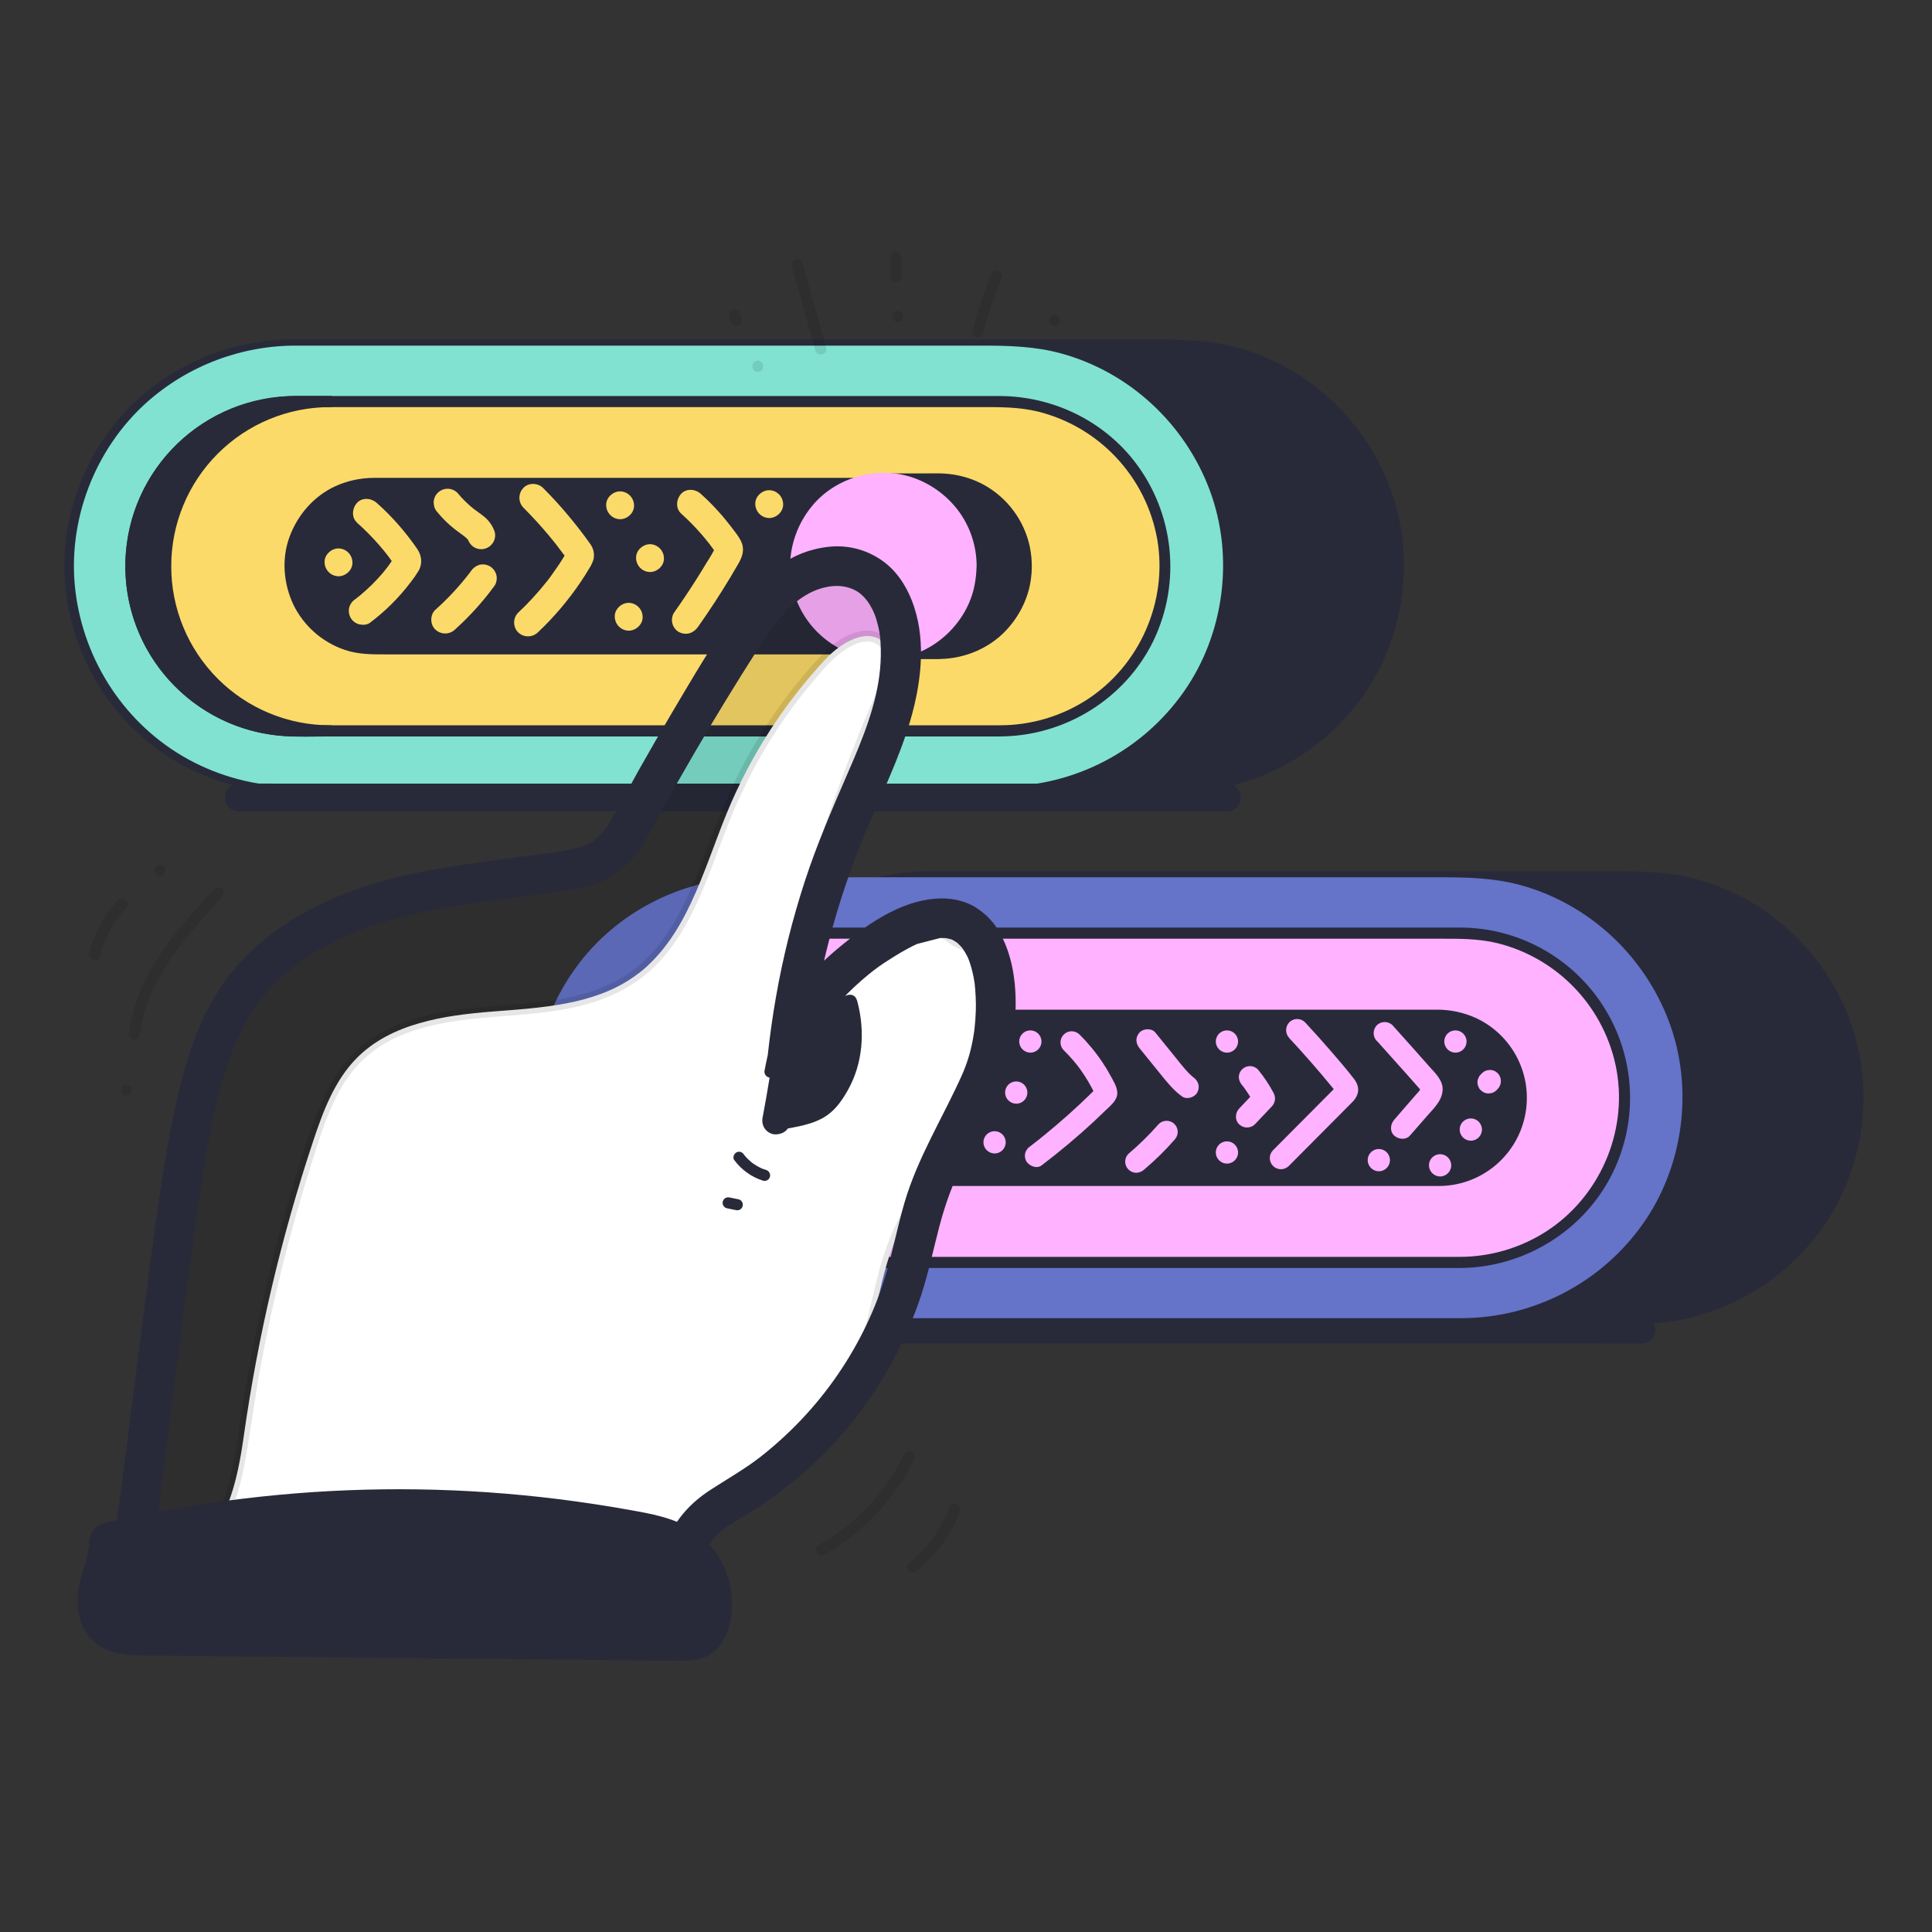 <svg width="160" height="160" viewBox="0 0 160 160" fill="none" xmlns="http://www.w3.org/2000/svg">
<rect x="0" y="0" width="160" height="160" fill="#333333" stroke="none"/>
<rect x="21.753" y="29.787" width="92.872" height="34.206" rx="17.103" fill="#282A3A"/>
<path d="M97.523 62.839H27.835C26.596 62.839 25.356 62.839 24.117 62.839C21.942 62.839 19.642 62.386 17.73 61.53C15.273 60.457 13.124 58.786 11.478 56.669C10.688 55.625 10.018 54.497 9.479 53.304C9.231 52.732 9.016 52.146 8.835 51.55C8.634 50.888 8.475 50.214 8.356 49.532C7.916 46.865 8.153 44.13 9.047 41.579C9.484 40.338 10.075 39.156 10.806 38.062C11.138 37.547 11.506 37.057 11.907 36.593C12.355 36.069 12.834 35.573 13.342 35.106C15.293 33.326 17.655 32.058 20.217 31.416C21.558 31.078 22.938 30.919 24.321 30.942H97.505C98.398 30.94 99.29 31.011 100.171 31.154C100.873 31.276 101.567 31.442 102.249 31.651C102.842 31.831 103.424 32.046 103.993 32.294C104.607 32.572 105.205 32.887 105.783 33.236C106.079 33.416 106.369 33.604 106.654 33.801C106.788 33.893 106.92 33.987 107.051 34.084C107.245 34.225 107.243 34.225 107.349 34.31C109.46 35.964 111.123 38.121 112.187 40.582C112.187 40.594 112.273 40.782 112.217 40.647C112.249 40.722 112.28 40.801 112.31 40.876C112.37 41.03 112.43 41.184 112.486 41.337C112.607 41.668 112.716 42.003 112.816 42.342C113.012 43.005 113.166 43.681 113.278 44.364C113.338 44.719 113.348 44.802 113.387 45.197C113.425 45.592 113.45 45.966 113.461 46.358C113.482 47.052 113.461 47.747 113.399 48.439C113.264 49.759 112.971 51.059 112.526 52.309C111.173 56.035 108.484 59.126 104.981 60.983C102.683 62.199 100.121 62.833 97.52 62.828C96.036 62.828 96.033 65.135 97.52 65.135C103.478 65.1 109.053 62.191 112.489 57.324C115.872 52.535 116.713 46.098 114.665 40.604C112.616 35.109 108.029 30.828 102.373 29.275C100.182 28.672 97.977 28.623 95.733 28.623H24.298C19.727 28.6 15.307 30.265 11.889 33.301C7.537 37.194 5.253 43.164 5.953 48.957C6.659 54.801 10.118 60.057 15.298 62.895C17.915 64.327 20.842 65.098 23.825 65.144H24.901H97.523C99.007 65.145 99.009 62.839 97.523 62.839Z" fill="#282A3A" stroke="#282A3A" strokeWidth="3.693"/>
<rect x="7.275" y="29.787" width="92.872" height="34.206" rx="17.103" fill="#81E2D2"/>
<path d="M83.049 62.839H28.126C26.886 62.839 25.647 62.839 24.407 62.839C22.233 62.839 19.932 62.386 18.021 61.53C15.564 60.457 13.414 58.786 11.768 56.669C10.979 55.625 10.308 54.497 9.769 53.304C9.522 52.732 9.307 52.146 9.125 51.55C8.925 50.888 8.765 50.214 8.647 49.532C8.206 46.865 8.443 44.13 9.337 41.579C9.775 40.338 10.366 39.156 11.096 38.062C11.429 37.547 11.797 37.057 12.197 36.593C12.645 36.069 13.124 35.572 13.632 35.106C15.583 33.326 17.946 32.058 20.508 31.416C21.849 31.078 23.23 30.918 24.613 30.94H83.021C83.914 30.938 84.806 31.009 85.687 31.153C86.39 31.274 87.084 31.44 87.765 31.649C88.36 31.83 88.945 32.045 89.515 32.294C90.13 32.572 90.728 32.887 91.305 33.236C91.602 33.416 91.891 33.604 92.177 33.801C92.309 33.893 92.443 33.987 92.573 34.084C92.767 34.225 92.766 34.225 92.872 34.31C94.982 35.965 96.645 38.121 97.71 40.582C97.71 40.595 97.796 40.782 97.739 40.647C97.771 40.722 97.802 40.801 97.833 40.876C97.893 41.03 97.951 41.184 98.008 41.337C98.129 41.668 98.239 42.003 98.339 42.342C98.534 43.005 98.689 43.681 98.8 44.364C98.858 44.719 98.871 44.802 98.909 45.197C98.948 45.592 98.972 45.966 98.983 46.358C99.004 47.052 98.983 47.747 98.921 48.439C98.787 49.759 98.493 51.059 98.048 52.309C96.693 56.035 94.005 59.125 90.504 60.983C88.205 62.2 85.643 62.833 83.042 62.828C81.558 62.828 81.555 65.135 83.042 65.135C89 65.1 94.575 62.191 98.011 57.324C101.394 52.535 102.235 46.098 100.187 40.604C98.139 35.109 93.55 30.828 87.896 29.275C85.704 28.672 83.499 28.623 81.255 28.623H24.587C20.015 28.6 15.596 30.266 12.177 33.301C7.83 37.184 5.546 43.154 6.246 48.946C6.952 54.79 10.412 60.046 15.591 62.885C18.208 64.316 21.134 65.087 24.117 65.133H25.193H83.049C84.529 65.145 84.531 62.839 83.049 62.839Z" fill="#81E2D2"/>
<rect x="12.261" y="33.922" width="82.898" height="25.95" rx="12.975" fill="#FCDA69"/>
<path d="M82.183 58.949H25.269C21.863 58.962 18.611 57.534 16.318 55.017C14.024 52.5 12.902 49.13 13.231 45.74C13.649 40.983 17.103 36.777 21.672 35.377C23.388 34.852 25.044 34.844 26.823 34.844H80.215C81.613 34.844 83.063 34.788 84.387 35.042C89.214 35.971 93.008 39.713 94.004 44.527C94.974 49.254 92.868 54.298 88.835 56.949C86.861 58.251 84.548 58.946 82.183 58.949C80.996 58.949 80.993 60.794 82.183 60.794C87.493 60.771 92.512 57.657 94.757 52.814C97.044 47.863 96.259 42.035 92.743 37.865C90.081 34.721 86.106 32.998 82.011 32.998H25.407C21.329 32.998 17.375 34.705 14.71 37.824C11.179 41.98 10.371 47.804 12.639 52.764C14.849 57.583 19.836 60.745 25.12 60.794C26.075 60.803 27.029 60.794 27.984 60.794H82.183C83.37 60.794 83.372 58.949 82.183 58.949Z" fill="#FCDA69"/>
<rect x="24.716" y="40.735" width="55.008" height="12.296" rx="6.148" fill="#282A3A"/>
<path d="M73.574 51.882H30.784C30.669 51.882 30.554 51.878 30.438 51.869C30.374 51.869 30.149 51.807 30.097 51.836C30.192 51.784 30.338 51.872 30.141 51.836L29.988 51.809C29.891 51.79 29.792 51.769 29.695 51.745C29.48 51.693 29.267 51.628 29.059 51.552L28.922 51.501C28.727 51.426 28.931 51.446 28.96 51.518C28.945 51.48 28.742 51.416 28.697 51.395C28.502 51.297 28.313 51.189 28.128 51.072C28.049 51.02 27.968 50.966 27.889 50.91L27.772 50.826C27.602 50.705 27.835 50.863 27.835 50.874C27.835 50.843 27.641 50.712 27.613 50.689C27.523 50.609 27.435 50.535 27.35 50.443C27.197 50.298 27.069 50.146 26.937 49.991C26.754 49.777 27.058 50.169 26.894 49.94C26.824 49.842 26.755 49.743 26.689 49.643C26.578 49.471 26.475 49.293 26.381 49.11C26.337 49.022 26.297 48.934 26.254 48.847C26.191 48.718 26.297 48.818 26.283 48.921C26.283 48.871 26.22 48.767 26.203 48.716C26.076 48.315 25.974 47.907 25.896 47.494C25.974 47.815 25.896 47.524 25.896 47.424C25.896 47.324 25.88 47.22 25.876 47.117C25.868 46.911 25.876 46.703 25.883 46.502C25.891 46.386 25.903 46.273 25.914 46.159C25.929 46.005 25.876 46.396 25.905 46.24C25.913 46.191 25.92 46.142 25.929 46.087C25.968 45.866 26.02 45.649 26.083 45.434C26.114 45.328 26.149 45.222 26.186 45.119C26.206 45.062 26.303 44.901 26.291 44.846C26.291 44.864 26.174 45.102 26.262 44.919L26.325 44.787C26.377 44.678 26.432 44.57 26.492 44.464C26.586 44.297 26.689 44.132 26.8 43.974C26.843 43.91 26.954 43.811 26.971 43.74C26.941 43.864 26.837 43.903 26.924 43.803C26.971 43.749 27.017 43.692 27.064 43.638C27.199 43.485 27.341 43.338 27.49 43.199C27.561 43.134 27.633 43.069 27.706 43.008C27.742 42.976 27.781 42.948 27.816 42.916C27.601 43.069 27.896 42.843 27.816 42.916C28.162 42.672 28.528 42.457 28.91 42.274C29.039 42.211 28.939 42.317 28.836 42.303C28.883 42.291 28.928 42.273 28.971 42.25C29.063 42.214 29.156 42.181 29.248 42.15C29.46 42.08 29.676 42.022 29.894 41.976C29.991 41.956 30.089 41.939 30.188 41.921C30.387 41.884 30.132 41.93 30.106 41.93C30.155 41.93 30.207 41.918 30.26 41.913C30.464 41.893 30.669 41.884 30.875 41.882H73.571H73.768C73.869 41.882 73.972 41.891 74.076 41.901C74.127 41.901 74.178 41.905 74.229 41.914C74.463 41.939 74.219 41.947 74.186 41.907C74.294 41.939 74.406 41.959 74.518 41.965C74.615 41.985 74.712 42.008 74.809 42.033C75.024 42.088 75.235 42.155 75.442 42.233C75.481 42.248 75.576 42.307 75.613 42.3C75.593 42.3 75.356 42.184 75.538 42.271C75.626 42.314 75.715 42.354 75.801 42.399C75.995 42.498 76.183 42.608 76.365 42.728C76.445 42.78 76.519 42.836 76.602 42.891C76.637 42.924 76.677 42.953 76.719 42.977C76.593 42.949 76.554 42.845 76.654 42.931C76.819 43.074 76.982 43.214 77.134 43.368C77.286 43.522 77.405 43.675 77.543 43.829C77.643 43.941 77.409 43.645 77.496 43.766C77.523 43.806 77.552 43.844 77.582 43.883C77.651 43.981 77.718 44.081 77.783 44.183C77.892 44.356 77.994 44.536 78.091 44.721C78.109 44.756 78.181 44.973 78.215 44.984C78.203 44.984 78.108 44.715 78.183 44.912C78.209 44.979 78.237 45.048 78.261 45.118C78.328 45.303 78.385 45.492 78.432 45.684C78.457 45.779 78.478 45.877 78.498 45.974C78.518 46.071 78.549 46.466 78.529 46.114C78.566 46.523 78.576 46.934 78.56 47.344C78.56 47.407 78.549 47.472 78.543 47.535C78.537 47.598 78.534 47.749 78.543 47.569C78.552 47.389 78.543 47.553 78.543 47.603C78.543 47.652 78.526 47.701 78.516 47.757C78.474 47.976 78.42 48.192 78.353 48.406C78.32 48.512 78.284 48.616 78.246 48.713C78.229 48.759 78.212 48.805 78.194 48.85C78.135 49.004 78.175 48.798 78.226 48.778C78.186 48.793 78.123 48.998 78.101 49.042C78.047 49.15 77.989 49.256 77.929 49.362C77.834 49.53 77.729 49.691 77.622 49.849C77.594 49.888 77.565 49.926 77.537 49.966C77.415 50.136 77.574 49.905 77.585 49.905C77.548 49.905 77.385 50.142 77.352 50.178C77.216 50.332 77.071 50.475 76.92 50.614C76.85 50.678 76.776 50.74 76.702 50.803C76.584 50.904 76.577 50.817 76.739 50.78C76.697 50.804 76.657 50.833 76.622 50.866C76.308 51.093 75.974 51.29 75.624 51.455C75.587 51.473 75.383 51.529 75.562 51.486C75.742 51.443 75.578 51.486 75.53 51.498C75.439 51.532 75.347 51.567 75.255 51.598C75.055 51.666 74.854 51.721 74.647 51.769C74.551 51.79 74.452 51.81 74.354 51.827C74.302 51.83 74.25 51.837 74.2 51.85C74.243 51.801 74.446 51.822 74.281 51.839C74.051 51.862 73.82 51.876 73.591 51.878C72.988 51.878 72.41 52.405 72.438 53.031C72.448 53.664 72.959 54.174 73.591 54.184C77.625 54.184 80.895 50.914 80.895 46.88C80.895 42.846 77.625 39.575 73.591 39.575C72.976 39.575 72.349 39.575 71.727 39.575H30.969C29.865 39.575 28.775 39.811 27.77 40.267C25.995 41.08 24.655 42.633 23.984 44.44C23.297 46.285 23.477 48.381 24.329 50.142C25.198 51.877 26.717 53.199 28.556 53.82C29.68 54.206 30.826 54.194 31.99 54.194H73.574C74.177 54.194 74.755 53.663 74.728 53.04C74.719 52.406 74.208 51.893 73.574 51.882Z" fill="#282A3A"/>
<path d="M82.846 60.064H24.496C20.729 60.068 17.142 58.459 14.638 55.646C12.135 52.832 10.955 49.081 11.397 45.341C11.983 40.181 15.755 35.733 20.724 34.258C22.515 33.728 24.303 33.714 26.14 33.714H81.016C82.694 33.714 84.344 33.686 85.994 34.092C91.064 35.372 94.915 39.503 95.836 44.651C96.734 49.798 94.381 55.132 89.992 57.96C87.861 59.329 85.381 60.059 82.848 60.064C82.254 60.064 82.253 60.987 82.848 60.987C88.179 60.964 93.179 57.885 95.517 53.075C97.856 48.21 97.241 42.441 93.929 38.178C91.243 34.749 87.077 32.796 82.737 32.796H24.663C20.567 32.796 16.619 34.488 13.899 37.58C10.339 41.623 9.395 47.342 11.466 52.315C13.538 57.288 18.263 60.645 23.641 60.965C24.783 61.036 25.947 60.991 27.087 60.991H82.846C83.44 60.987 83.441 60.064 82.846 60.064Z" fill="#282A3A"/>
<path d="M13.716 46.89C13.716 43.273 15.152 39.805 17.709 37.247C20.267 34.69 23.735 33.253 27.352 33.253H24.481C16.949 33.253 10.844 39.358 10.844 46.89C10.844 50.507 12.28 53.975 14.838 56.532C17.395 59.09 20.864 60.526 24.481 60.526H27.352C23.735 60.526 20.267 59.089 17.71 56.532C15.153 53.975 13.716 50.506 13.716 46.89Z" fill="#282A3A"/>
<path d="M14.182 46.89C14.178 43.394 15.564 40.041 18.036 37.569C20.508 35.097 23.861 33.71 27.357 33.714C27.95 33.714 27.95 32.791 27.357 32.791H24.532C16.912 32.761 10.646 38.791 10.386 46.407C10.126 54.023 15.964 60.467 23.569 60.956C24.702 61.031 25.848 60.987 26.983 60.987H27.357C27.95 60.987 27.95 60.064 27.357 60.064C23.861 60.069 20.507 58.683 18.035 56.211C15.563 53.74 14.177 50.386 14.182 46.89C14.182 46.296 13.26 46.295 13.26 46.89C13.26 49.809 14.166 52.657 15.852 55.04C17.509 57.362 19.823 59.134 22.497 60.127C24.053 60.699 25.699 60.991 27.357 60.99V60.067H24.561C21.239 60.093 18.032 58.857 15.586 56.609C11.648 52.998 10.276 47.368 12.113 42.35C12.697 40.773 13.575 39.32 14.701 38.069C17.02 35.489 20.265 33.932 23.729 33.739C24.815 33.679 25.91 33.717 26.997 33.717H27.357V32.795C23.617 32.793 20.03 34.277 17.386 36.922C14.742 39.566 13.257 43.153 13.26 46.893C13.258 47.483 14.181 47.483 14.182 46.89Z" fill="#282A3A"/>
<rect x="66.577" y="40.35" width="17.726" height="13.074" rx="6.537" fill="#282A3A"/>
<path d="M77.764 52.273H73.389C72.995 52.278 72.6 52.258 72.208 52.211L72.516 52.253C71.952 52.172 71.4 52.02 70.875 51.8L71.15 51.917C70.77 51.755 70.405 51.558 70.062 51.328C69.971 51.267 69.883 51.204 69.794 51.139C69.64 51.029 70.023 51.324 69.868 51.198L69.751 51.102C69.597 50.975 69.443 50.838 69.307 50.696C69.17 50.555 69.028 50.406 68.901 50.252L68.805 50.135C68.676 49.981 68.984 50.375 68.864 50.209C68.804 50.127 68.745 50.046 68.688 49.963C68.453 49.613 68.251 49.241 68.086 48.852L68.203 49.128C67.982 48.602 67.831 48.051 67.75 47.487L67.792 47.794C67.71 47.194 67.71 46.585 67.792 45.985L67.75 46.292C67.831 45.728 67.982 45.177 68.203 44.651L68.086 44.927C68.248 44.546 68.445 44.182 68.675 43.838C68.736 43.747 68.799 43.659 68.864 43.57C68.974 43.416 68.679 43.799 68.805 43.644L68.901 43.527C69.028 43.373 69.165 43.22 69.307 43.083C69.448 42.946 69.597 42.806 69.751 42.677L69.868 42.581C70.022 42.452 69.628 42.76 69.794 42.64C69.876 42.581 69.957 42.522 70.04 42.465C70.39 42.229 70.762 42.027 71.15 41.862L70.875 41.979C71.4 41.757 71.952 41.602 72.516 41.52L72.208 41.562C72.977 41.459 73.768 41.5 74.54 41.5H77.417C77.835 41.493 78.253 41.514 78.668 41.562L78.361 41.52C78.925 41.603 79.477 41.758 80.002 41.982L79.727 41.865C80.108 42.027 80.472 42.224 80.817 42.454C80.907 42.515 80.995 42.578 81.083 42.643C81.237 42.754 80.854 42.458 81.009 42.584L81.126 42.68C81.28 42.809 81.433 42.944 81.572 43.086C81.71 43.227 81.849 43.377 81.978 43.53C82.01 43.569 82.041 43.609 82.072 43.647C82.202 43.801 81.895 43.407 82.015 43.573C82.073 43.655 82.133 43.736 82.189 43.819C82.424 44.17 82.626 44.541 82.791 44.93L82.676 44.654C82.895 45.177 83.046 45.726 83.126 46.288L83.087 45.98C83.166 46.581 83.166 47.189 83.087 47.79L83.126 47.482C83.047 48.046 82.895 48.598 82.676 49.123L82.791 48.848C82.63 49.228 82.433 49.593 82.204 49.937C82.142 50.027 82.078 50.115 82.015 50.204C81.904 50.358 82.199 49.975 82.072 50.13L81.978 50.247C81.849 50.401 81.713 50.555 81.572 50.692C81.43 50.829 81.281 50.97 81.126 51.098L81.009 51.193C80.855 51.322 81.25 51.015 81.083 51.135C81.001 51.193 80.929 51.253 80.837 51.31C80.487 51.546 80.115 51.748 79.727 51.913L80.002 51.796C79.477 52.016 78.926 52.168 78.362 52.248L78.67 52.206C78.37 52.247 78.068 52.267 77.766 52.268C77.163 52.268 76.585 52.797 76.612 53.421C76.623 54.054 77.133 54.564 77.766 54.575C79.996 54.567 82.225 53.575 83.642 51.839C84.387 50.951 84.925 49.909 85.219 48.788C85.502 47.64 85.525 46.444 85.287 45.286C84.821 43.097 83.425 41.219 81.464 40.141C80.431 39.586 79.287 39.269 78.115 39.214C77.697 39.191 77.275 39.205 76.859 39.205H73.191C71.144 39.196 69.176 39.992 67.71 41.42C66.102 43.011 65.275 45.229 65.45 47.484C65.624 49.826 66.864 51.959 68.814 53.267C69.7 53.879 70.71 54.287 71.772 54.462C72.383 54.552 73 54.592 73.617 54.584H77.757C78.359 54.584 78.938 54.055 78.91 53.431C78.902 52.799 78.396 52.287 77.764 52.273Z" fill="#282A3A"/>
<ellipse cx="73.154" cy="46.898" rx="6.572" ry="6.572" fill="#FFB2FF"/>
<path d="M78.573 46.886C78.572 47.189 78.552 47.491 78.512 47.79L78.552 47.483C78.472 48.047 78.322 48.598 78.103 49.124L78.22 48.848C78.055 49.237 77.853 49.609 77.618 49.96C77.563 50.045 77.505 50.126 77.445 50.208C77.385 50.289 77.26 50.42 77.503 50.134L77.408 50.251C77.275 50.412 77.134 50.568 76.986 50.712C76.839 50.857 76.679 51.001 76.525 51.135C76.499 51.157 76.436 51.229 76.408 51.229C76.453 51.229 76.663 51.035 76.48 51.17C76.4 51.23 76.317 51.289 76.234 51.346C75.883 51.58 75.511 51.781 75.123 51.946L75.398 51.829C74.871 52.049 74.318 52.201 73.752 52.281L74.06 52.239C73.459 52.319 72.851 52.319 72.25 52.239L72.558 52.281C71.994 52.201 71.442 52.05 70.917 51.83L71.192 51.947C70.803 51.782 70.43 51.581 70.079 51.347C69.996 51.29 69.914 51.232 69.833 51.172C69.751 51.112 69.619 50.987 69.906 51.23C69.868 51.198 69.828 51.167 69.788 51.137C69.634 51.003 69.481 50.861 69.327 50.714C69.173 50.566 69.038 50.406 68.904 50.252C68.882 50.226 68.81 50.165 68.808 50.136C68.808 50.18 69.002 50.392 68.867 50.209C68.807 50.128 68.75 50.046 68.693 49.962C68.458 49.611 68.257 49.239 68.093 48.85L68.209 49.125C67.991 48.599 67.84 48.048 67.76 47.484L67.801 47.792C67.72 47.191 67.72 46.583 67.801 45.982L67.76 46.29C67.84 45.725 67.99 45.173 68.209 44.647L68.093 44.922C68.257 44.534 68.458 44.161 68.693 43.811C68.75 43.726 68.807 43.645 68.867 43.563C68.927 43.482 69.052 43.351 68.808 43.637C68.842 43.598 68.871 43.559 68.904 43.52C69.038 43.366 69.177 43.203 69.327 43.059C69.476 42.914 69.634 42.77 69.788 42.636C69.814 42.614 69.877 42.542 69.906 42.542C69.86 42.542 69.65 42.736 69.833 42.6C69.914 42.541 69.996 42.482 70.079 42.425C70.43 42.191 70.803 41.99 71.192 41.825L70.917 41.942C71.442 41.723 71.994 41.571 72.558 41.492L72.25 41.533C72.851 41.453 73.459 41.453 74.06 41.533L73.752 41.492C74.317 41.571 74.869 41.723 75.395 41.942L75.12 41.825C75.508 41.99 75.88 42.191 76.231 42.425C76.314 42.482 76.397 42.541 76.477 42.6C76.557 42.66 76.691 42.785 76.405 42.542C76.442 42.574 76.484 42.605 76.522 42.636C76.683 42.77 76.839 42.911 76.983 43.059C77.128 43.206 77.272 43.366 77.405 43.52C77.426 43.546 77.498 43.608 77.5 43.637C77.5 43.592 77.306 43.382 77.442 43.563C77.501 43.645 77.56 43.726 77.615 43.811C77.85 44.162 78.051 44.534 78.217 44.922L78.1 44.647C78.319 45.171 78.471 45.721 78.552 46.283L78.512 45.976C78.552 46.276 78.572 46.579 78.573 46.882C78.573 47.484 79.102 48.063 79.727 48.035C80.359 48.024 80.869 47.514 80.88 46.882C80.881 45.305 80.398 43.767 79.496 42.474C78.559 41.154 77.243 40.15 75.722 39.596C72.776 38.519 69.244 39.476 67.254 41.902C66.209 43.162 65.579 44.714 65.451 46.345C65.222 49.534 66.987 52.532 69.886 53.88C71.408 54.572 73.108 54.769 74.747 54.443C77.767 53.84 80.283 51.252 80.755 48.201C80.828 47.766 80.867 47.327 80.874 46.886C80.874 46.282 80.342 45.704 79.721 45.733C79.09 45.747 78.584 46.256 78.573 46.886Z" fill="#FFB2FF"/>
<path d="M101.602 64.896H23.103C22.042 64.896 20.981 64.879 19.92 64.896H19.782C19.145 64.896 18.628 65.412 18.628 66.049C18.628 66.686 19.145 67.203 19.782 67.203H98.28C99.34 67.203 100.402 67.219 101.462 67.203H101.602C102.239 67.203 102.755 66.686 102.755 66.049C102.755 65.412 102.239 64.896 101.602 64.896Z" fill="#282A3A"/>
<path d="M135.943 108.961H57.439C56.378 108.961 55.317 108.944 54.256 108.961H54.117C53.48 108.961 52.964 109.477 52.964 110.114C52.964 110.751 53.48 111.267 54.117 111.267H132.616C133.675 111.267 134.738 111.283 135.797 111.267H135.937C136.574 111.267 137.091 110.751 137.091 110.114C137.091 109.477 136.574 108.961 135.937 108.961H135.943Z" fill="#282A3A"/>
<rect x="59.798" y="73.807" width="92.872" height="34.206" rx="17.103" fill="#282A3A"/>
<path d="M135.562 106.863H80.642C79.403 106.863 78.165 106.863 76.925 106.863C74.751 106.863 72.45 106.411 70.539 105.554C68.082 104.48 65.931 102.809 64.283 100.693C63.494 99.649 62.824 98.52 62.284 97.327C62.037 96.755 61.822 96.17 61.641 95.574C61.441 94.912 61.281 94.238 61.163 93.557C60.722 90.889 60.96 88.153 61.854 85.602C62.291 84.361 62.882 83.179 63.613 82.085C63.945 81.57 64.313 81.08 64.714 80.618C65.162 80.093 65.641 79.597 66.149 79.131C68.099 77.35 70.462 76.082 73.024 75.44C74.365 75.102 75.744 74.943 77.127 74.965H135.542C136.435 74.963 137.327 75.034 138.209 75.177C138.91 75.3 139.604 75.466 140.285 75.675C140.881 75.857 141.466 76.074 142.036 76.326C142.651 76.604 143.248 76.919 143.826 77.268C144.121 77.447 144.412 77.636 144.696 77.833C144.83 77.925 144.962 78.019 145.093 78.116C145.287 78.257 145.287 78.257 145.401 78.342C147.51 79.997 149.173 82.153 150.238 84.613C150.238 84.627 150.325 84.814 150.268 84.677C150.3 84.754 150.331 84.831 150.36 84.906C150.421 85.06 150.48 85.214 150.537 85.368C150.657 85.7 150.767 86.035 150.867 86.374C151.062 87.038 151.216 87.713 151.329 88.396C151.387 88.749 151.4 88.832 151.438 89.229C151.476 89.626 151.499 89.998 151.512 90.39C151.533 91.084 151.512 91.778 151.45 92.469C151.316 93.791 151.022 95.091 150.575 96.341C149.225 100.066 146.539 103.157 143.04 105.015C140.741 106.232 138.179 106.865 135.577 106.86C134.093 106.86 134.09 109.167 135.577 109.167C141.535 109.131 147.11 106.223 150.548 101.356C153.931 96.567 154.772 90.13 152.724 84.636C150.675 79.141 146.087 74.86 140.431 73.305C138.239 72.704 136.034 72.653 133.792 72.653H77.105C72.533 72.63 68.113 74.297 64.694 77.333C60.348 81.214 58.065 87.186 58.764 92.977C59.47 98.82 62.928 104.078 68.109 106.915C70.726 108.346 73.652 109.118 76.635 109.165H77.711H135.564C137.046 109.17 137.049 106.863 135.562 106.863Z" fill="#282A3A" stroke="#282A3A" strokeWidth="3.693"/>
<rect x="45.325" y="73.807" width="92.872" height="34.206" rx="17.103" fill="#6573C9"/>
<path d="M121.089 106.864H66.169C64.929 106.864 63.69 106.864 62.452 106.864C60.278 106.864 57.977 106.412 56.066 105.555C53.609 104.481 51.459 102.81 49.812 100.694C49.022 99.65 48.352 98.521 47.812 97.328C47.565 96.757 47.351 96.171 47.17 95.575C46.969 94.913 46.809 94.239 46.69 93.558C46.25 90.89 46.488 88.154 47.382 85.603C47.819 84.362 48.41 83.18 49.141 82.086C49.472 81.571 49.84 81.081 50.242 80.619C50.69 80.094 51.169 79.598 51.677 79.132C54.672 76.395 58.598 74.905 62.655 74.964H121.066C121.959 74.963 122.85 75.034 123.732 75.177C124.434 75.299 125.127 75.466 125.808 75.675C126.404 75.856 126.989 76.074 127.56 76.325C128.174 76.604 128.772 76.919 129.35 77.268C129.645 77.446 129.936 77.635 130.22 77.832C130.354 77.924 130.486 78.018 130.617 78.115C130.81 78.257 130.81 78.257 130.917 78.341C133.026 79.997 134.689 82.152 135.754 84.612C135.754 84.626 135.841 84.814 135.784 84.677C135.816 84.754 135.845 84.831 135.876 84.906C135.937 85.06 135.996 85.214 136.053 85.367C136.173 85.7 136.283 86.035 136.383 86.373C136.578 87.037 136.732 87.713 136.845 88.395C136.903 88.749 136.915 88.832 136.954 89.229C136.992 89.626 137.015 89.998 137.028 90.39C137.049 91.083 137.028 91.778 136.966 92.469C136.832 93.79 136.538 95.09 136.091 96.341C134.739 100.067 132.051 103.158 128.548 105.014C126.25 106.231 123.687 106.865 121.086 106.859C119.602 106.859 119.599 109.166 121.086 109.166C127.044 109.131 132.619 106.222 136.056 101.356C139.439 96.567 140.28 90.13 138.23 84.635C136.18 79.141 131.595 74.86 125.939 73.305C123.748 72.704 121.542 72.653 119.3 72.653H62.632C58.059 72.63 53.64 74.296 50.221 77.332C45.873 81.219 43.591 87.194 44.296 92.981C45 98.825 48.46 104.082 53.641 106.919C56.258 108.35 59.184 109.123 62.166 109.169H63.242H121.089C122.568 109.171 122.576 106.864 121.089 106.864Z" fill="#6573C9"/>
<rect x="50.31" y="77.932" width="82.898" height="25.95" rx="12.975" fill="#FFB2FF"/>
<path d="M120.232 102.976H63.319C59.914 102.988 56.663 101.559 54.37 99.043C52.077 96.526 50.955 93.156 51.283 89.767C51.701 85.01 55.157 80.804 59.725 79.404C61.44 78.878 63.098 78.869 64.877 78.869H118.265C119.661 78.869 121.113 78.815 122.437 79.068C127.264 79.997 131.058 83.739 132.054 88.553C133.023 93.28 130.918 98.325 126.886 100.976C124.91 102.277 122.597 102.972 120.232 102.976C119.045 102.976 119.043 104.821 120.232 104.821C125.543 104.798 130.561 101.682 132.806 96.84C135.093 91.889 134.308 86.062 130.793 81.892C128.131 78.746 124.156 77.024 120.061 77.024H63.457C59.379 77.024 55.424 78.731 52.761 81.851C49.229 86.006 48.421 91.831 50.688 96.79C52.898 101.61 57.885 104.77 63.168 104.821H66.035H120.232C121.421 104.821 121.422 102.976 120.232 102.976Z" fill="#FFB2FF"/>
<rect x="62.765" y="84.77" width="62.541" height="12.296" rx="6.148" fill="#282A3A"/>
<path d="M119.162 95.914H68.919C68.802 95.914 68.685 95.911 68.568 95.905C68.439 95.897 68.311 95.883 68.182 95.871C68.018 95.854 68.397 95.909 68.236 95.871C68.167 95.855 68.096 95.846 68.027 95.832C67.793 95.786 67.563 95.727 67.336 95.654C67.218 95.615 67.101 95.571 66.984 95.528C66.909 95.502 66.809 95.503 67.03 95.549C66.952 95.523 66.877 95.489 66.806 95.446C66.61 95.35 66.419 95.243 66.234 95.126C66.142 95.07 66.051 95.008 65.962 94.947C65.914 94.919 65.87 94.887 65.829 94.85C65.996 95.059 65.876 94.885 65.806 94.83C65.629 94.682 65.46 94.524 65.3 94.358C65.225 94.279 65.147 94.204 65.081 94.118L64.95 93.964C64.813 93.801 65.031 94.09 64.95 93.964C64.827 93.769 64.687 93.584 64.572 93.383C64.516 93.287 64.465 93.19 64.418 93.094C64.393 93.044 64.368 92.995 64.346 92.94C64.322 92.884 64.178 92.675 64.329 92.912C64.229 92.713 64.156 92.502 64.112 92.285C64.055 92.086 63.918 91.749 63.95 91.543C63.913 91.774 63.964 91.665 63.95 91.553C63.95 91.496 63.94 91.437 63.935 91.38C63.926 91.251 63.919 91.121 63.918 90.99C63.915 90.758 63.924 90.526 63.946 90.295C63.958 90.239 63.965 90.181 63.966 90.124C63.966 90.158 63.921 90.389 63.966 90.178C63.989 90.067 64.007 89.956 64.032 89.846C64.087 89.601 64.158 89.36 64.242 89.124C64.261 89.072 64.282 89.022 64.301 88.971C64.375 88.772 64.285 88.991 64.279 89.017C64.317 88.9 64.369 88.788 64.433 88.683C64.545 88.464 64.67 88.252 64.808 88.048C64.85 87.987 65.053 87.657 64.891 87.92C64.954 87.831 65.024 87.747 65.1 87.67C65.261 87.486 65.432 87.311 65.614 87.148C65.696 87.075 65.779 87.007 65.862 86.936C66.016 86.802 65.837 86.947 65.822 86.967C65.871 86.92 65.927 86.88 65.988 86.849C66.189 86.708 66.398 86.579 66.615 86.464C66.714 86.413 66.812 86.367 66.91 86.31C66.984 86.275 67.123 86.17 66.9 86.31C66.949 86.285 67 86.265 67.053 86.25C67.288 86.162 67.528 86.088 67.772 86.029C67.881 86.003 67.992 85.98 68.102 85.96C68.157 85.943 68.213 85.934 68.27 85.93C68.084 85.903 68.116 85.949 68.218 85.938C68.448 85.915 68.679 85.901 68.91 85.9H119.161C119.315 85.9 119.453 85.9 119.598 85.915L119.77 85.929C119.79 85.929 120.063 85.978 119.871 85.94C119.704 85.906 119.887 85.94 119.928 85.952L120.136 85.992C120.382 86.044 120.624 86.112 120.862 86.194C120.968 86.22 121.072 86.259 121.169 86.31C121.146 86.295 120.931 86.201 121.121 86.292C121.195 86.327 121.275 86.361 121.344 86.398C121.539 86.497 121.729 86.606 121.912 86.726C122.004 86.784 122.092 86.847 122.181 86.91C122.352 87.025 122.169 86.892 122.144 86.876C122.21 86.923 122.273 86.974 122.332 87.03C122.508 87.18 122.675 87.339 122.833 87.508C122.916 87.597 122.996 87.688 123.074 87.782C123.112 87.822 123.147 87.864 123.177 87.91C123.11 87.796 123.082 87.781 123.168 87.91C123.3 88.1 123.427 88.294 123.54 88.497C123.593 88.592 123.643 88.689 123.694 88.788C123.719 88.837 123.742 88.888 123.765 88.942C123.886 89.195 123.68 88.706 123.777 88.971C123.854 89.18 123.931 89.388 123.986 89.603C124.019 89.724 124.048 89.847 124.072 89.972C124.085 90.027 124.096 90.082 124.105 90.138C124.112 90.179 124.119 90.221 124.126 90.264C124.106 90.11 124.103 90.081 124.114 90.169C124.161 90.644 124.161 91.122 124.114 91.597C124.103 91.703 124.149 91.73 124.122 91.545C124.118 91.601 124.109 91.657 124.092 91.711C124.072 91.822 124.049 91.933 124.023 92.042C123.965 92.286 123.891 92.525 123.802 92.76C123.787 92.813 123.767 92.865 123.742 92.914C123.883 92.692 123.779 92.831 123.742 92.903C123.694 93.003 123.646 93.101 123.588 93.198C123.473 93.415 123.345 93.626 123.204 93.827C123.172 93.887 123.132 93.942 123.085 93.992C123.105 93.976 123.25 93.79 123.116 93.952C123.047 94.035 122.978 94.119 122.904 94.199C122.758 94.361 122.604 94.515 122.442 94.66C122.352 94.742 122.255 94.814 122.163 94.897C122.044 94.999 122.338 94.787 122.203 94.865C122.144 94.899 122.092 94.945 122.036 94.984C121.856 95.107 121.669 95.22 121.477 95.323C121.381 95.376 121.283 95.425 121.183 95.477C121.134 95.504 121.083 95.527 121.029 95.545C121.28 95.493 121.118 95.509 121.037 95.545C120.816 95.628 120.59 95.7 120.362 95.76C120.253 95.788 120.143 95.812 120.033 95.834L119.867 95.865C119.656 95.906 119.887 95.865 119.92 95.865C119.681 95.834 119.387 95.911 119.142 95.912C118.54 95.912 117.961 96.44 117.989 97.066C117.999 97.698 118.51 98.209 119.142 98.219C122.574 98.223 125.545 95.836 126.279 92.483C127.013 89.131 125.313 85.72 122.193 84.29C121.186 83.841 120.095 83.611 118.992 83.616H69.014C67.784 83.609 66.57 83.902 65.477 84.468C63.551 85.489 62.183 87.319 61.748 89.455C61.312 91.687 61.922 93.996 63.404 95.722C64.792 97.305 66.794 98.215 68.9 98.219H70.93H119.162C119.765 98.219 120.343 97.688 120.316 97.066C120.304 96.434 119.794 95.924 119.162 95.914Z" fill="#282A3A"/>
<path d="M120.9 104.088H62.548C58.781 104.093 55.193 102.485 52.69 99.671C50.186 96.857 49.007 93.106 49.45 89.366C50.035 84.205 53.809 79.758 58.777 78.284C60.569 77.754 62.357 77.74 64.193 77.74H119.068C120.748 77.74 122.396 77.712 124.048 78.118C129.118 79.398 132.968 83.528 133.889 88.675C134.786 93.824 132.435 99.158 128.046 101.986C125.914 103.354 123.435 104.083 120.901 104.088C120.308 104.088 120.306 105.011 120.901 105.011C126.231 104.988 131.232 101.911 133.57 97.101C135.709 92.713 135.427 87.531 132.825 83.402C130.223 79.272 125.67 76.781 120.789 76.817H62.715C58.619 76.817 54.673 78.509 51.951 81.6C48.391 85.644 47.447 91.364 49.52 96.337C51.593 101.311 56.319 104.667 61.697 104.987C62.841 105.056 64.004 105.011 65.145 105.011H120.9C121.497 105.011 121.497 104.088 120.9 104.088Z" fill="#282A3A"/>
<path d="M51.767 90.914C51.767 83.383 57.872 77.278 65.403 77.278H62.532C55.001 77.278 48.897 83.383 48.897 90.914C48.897 98.445 55.001 104.55 62.532 104.55H65.403C57.872 104.55 51.767 98.445 51.767 90.914Z" fill="#282A3A"/>
<path d="M52.233 90.914C52.228 87.418 53.614 84.064 56.086 81.593C58.558 79.121 61.912 77.734 65.408 77.74C66.001 77.74 66.003 76.817 65.408 76.817H62.583C54.963 76.787 48.698 82.817 48.438 90.433C48.179 98.049 54.017 104.492 61.622 104.982C62.755 105.055 63.901 105.011 65.035 105.011H65.408C66.001 105.011 66.003 104.088 65.408 104.088C61.912 104.092 58.559 102.706 56.088 100.234C53.616 97.763 52.23 94.409 52.233 90.914C52.233 90.32 51.311 90.319 51.311 90.914C51.312 93.834 52.218 96.681 53.905 99.064C55.562 101.386 57.875 103.158 60.548 104.153C62.105 104.723 63.75 105.014 65.408 105.014V104.091H62.614C55.478 104.121 49.615 98.464 49.39 91.332C49.164 84.199 54.658 78.184 61.782 77.763C62.867 77.704 63.962 77.743 65.049 77.743H65.408V76.82C62.488 76.821 59.641 77.727 57.257 79.413C54.935 81.069 53.163 83.384 52.169 86.058C51.598 87.614 51.306 89.259 51.306 90.917C51.309 91.507 52.232 91.509 52.233 90.914Z" fill="#282A3A"/>
<rect x="61.961" y="84.375" width="17.726" height="13.074" rx="6.537" fill="#282A3A"/>
<path d="M73.146 96.299H68.771C68.376 96.305 67.982 96.284 67.59 96.238L67.898 96.279C67.334 96.198 66.782 96.047 66.257 95.827L66.532 95.942C66.152 95.781 65.787 95.584 65.443 95.355C65.353 95.293 65.264 95.23 65.176 95.166C65.022 95.055 65.405 95.35 65.25 95.223L65.133 95.129C64.979 95 64.825 94.864 64.688 94.723C64.551 94.582 64.41 94.432 64.282 94.277L64.187 94.16C64.058 94.006 64.364 94.402 64.245 94.234C64.185 94.152 64.127 94.08 64.07 93.988C63.834 93.638 63.632 93.266 63.467 92.878L63.584 93.153C63.364 92.628 63.212 92.077 63.132 91.514L63.174 91.821C63.092 91.221 63.092 90.613 63.174 90.013L63.132 90.32C63.212 89.757 63.364 89.206 63.584 88.681L63.467 88.956C63.629 88.576 63.827 88.211 64.056 87.868C64.116 87.777 64.181 87.688 64.245 87.6C64.355 87.446 64.061 87.829 64.187 87.674L64.282 87.557C64.41 87.403 64.545 87.249 64.688 87.112C64.831 86.976 64.979 86.834 65.133 86.707L65.25 86.611C65.403 86.482 65.01 86.788 65.176 86.668C65.257 86.61 65.339 86.551 65.422 86.494C65.772 86.259 66.144 86.057 66.532 85.891L66.257 86.007C66.782 85.787 67.334 85.636 67.898 85.556L67.59 85.598C68.359 85.495 69.149 85.535 69.921 85.535H72.799C73.217 85.527 73.635 85.548 74.05 85.598L73.743 85.556C74.306 85.636 74.857 85.787 75.382 86.007L75.107 85.891C75.488 86.053 75.853 86.251 76.197 86.48C76.288 86.54 76.375 86.605 76.463 86.668C76.617 86.779 76.234 86.485 76.389 86.611L76.506 86.707C76.66 86.834 76.814 86.969 76.952 87.112C77.09 87.255 77.229 87.403 77.356 87.557L77.452 87.674C77.581 87.828 77.275 87.434 77.395 87.6C77.453 87.681 77.513 87.763 77.569 87.846C77.804 88.196 78.006 88.568 78.171 88.956L78.056 88.681C78.276 89.206 78.427 89.757 78.507 90.32L78.467 90.013C78.547 90.613 78.547 91.221 78.467 91.821L78.507 91.514C78.427 92.077 78.276 92.628 78.056 93.153L78.171 92.878C78.01 93.259 77.812 93.624 77.582 93.968C77.522 94.059 77.458 94.146 77.395 94.234C77.284 94.388 77.578 94.005 77.452 94.16C77.421 94.2 77.389 94.239 77.356 94.277C77.229 94.431 77.094 94.585 76.952 94.723C76.811 94.861 76.661 95 76.506 95.129L76.389 95.223C76.235 95.353 76.629 95.046 76.463 95.166C76.382 95.224 76.3 95.284 76.217 95.341C75.867 95.577 75.495 95.778 75.107 95.942L75.382 95.827C74.857 96.046 74.306 96.198 73.743 96.279L74.05 96.238C73.75 96.277 73.448 96.298 73.146 96.299C72.543 96.299 71.965 96.828 71.993 97.453C72.003 98.085 72.513 98.595 73.146 98.606C75.376 98.597 77.606 97.606 79.022 95.87C79.767 94.982 80.305 93.939 80.598 92.818C80.882 91.671 80.905 90.475 80.667 89.318C80.201 87.128 78.806 85.25 76.844 84.172C75.812 83.614 74.668 83.293 73.495 83.234C73.078 83.213 72.657 83.225 72.239 83.225H68.573C66.526 83.216 64.557 84.013 63.092 85.442C61.485 87.032 60.658 89.248 60.83 91.501C61.005 93.844 62.246 95.977 64.196 97.286C65.082 97.898 66.092 98.305 67.153 98.48C67.764 98.569 68.381 98.611 68.999 98.603H73.138C73.741 98.603 74.319 98.072 74.292 97.449C74.279 96.821 73.774 96.314 73.146 96.299Z" fill="#282A3A"/>
<ellipse cx="68.533" cy="90.91" rx="6.572" ry="6.572" fill="#FCDA69"/>
<path d="M73.943 90.912C73.942 91.215 73.921 91.517 73.882 91.817L73.921 91.51C73.842 92.074 73.691 92.626 73.472 93.152L73.588 92.875C73.424 93.265 73.223 93.638 72.988 93.989C72.933 94.072 72.874 94.155 72.814 94.235C72.754 94.315 72.63 94.448 72.873 94.162C72.841 94.199 72.81 94.241 72.777 94.279C72.645 94.433 72.504 94.596 72.356 94.741C72.208 94.885 72.049 95.03 71.895 95.162C71.869 95.184 71.805 95.256 71.776 95.257C71.823 95.257 72.033 95.064 71.85 95.199C71.77 95.259 71.687 95.317 71.604 95.373C71.253 95.608 70.88 95.809 70.491 95.974L70.768 95.857C70.241 96.076 69.689 96.227 69.125 96.306L69.433 96.266C68.833 96.346 68.225 96.346 67.624 96.266L67.932 96.306C67.366 96.229 66.811 96.079 66.283 95.86L66.559 95.977C66.17 95.812 65.797 95.611 65.445 95.376C65.362 95.32 65.279 95.262 65.199 95.202C65.119 95.142 64.986 95.017 65.273 95.26L65.155 95.165C65.001 95.033 64.847 94.891 64.693 94.744C64.54 94.596 64.406 94.436 64.272 94.282C64.251 94.256 64.178 94.193 64.177 94.166C64.177 94.21 64.37 94.421 64.235 94.238C64.175 94.158 64.117 94.075 64.061 93.992C63.826 93.641 63.626 93.268 63.462 92.878L63.577 93.155C63.359 92.629 63.208 92.077 63.128 91.513L63.169 91.82C63.088 91.22 63.088 90.611 63.169 90.01L63.128 90.318C63.208 89.754 63.359 89.203 63.577 88.677L63.462 88.953C63.626 88.563 63.827 88.191 64.061 87.839C64.117 87.756 64.175 87.675 64.235 87.593C64.295 87.512 64.42 87.379 64.177 87.667C64.209 87.628 64.24 87.588 64.272 87.549C64.406 87.395 64.546 87.241 64.693 87.087C64.841 86.933 65.001 86.798 65.155 86.664C65.181 86.643 65.244 86.57 65.273 86.569C65.227 86.569 65.016 86.763 65.199 86.627C65.279 86.567 65.362 86.51 65.445 86.454C65.796 86.219 66.169 86.018 66.559 85.854L66.283 85.962C66.809 85.743 67.361 85.592 67.924 85.513L67.617 85.554C68.217 85.472 68.825 85.472 69.425 85.554L69.118 85.513C69.683 85.592 70.237 85.743 70.764 85.962L70.488 85.846C70.877 86.01 71.25 86.211 71.601 86.446C71.684 86.503 71.767 86.56 71.847 86.62C71.927 86.68 72.061 86.804 71.773 86.561C71.812 86.595 71.853 86.624 71.892 86.657C72.045 86.79 72.199 86.93 72.353 87.079C72.507 87.229 72.642 87.387 72.774 87.541C72.796 87.567 72.868 87.63 72.87 87.659C72.87 87.613 72.676 87.402 72.811 87.585C72.871 87.667 72.93 87.748 72.985 87.831C73.22 88.183 73.42 88.556 73.585 88.945L73.469 88.669C73.688 89.195 73.839 89.747 73.918 90.31L73.879 90.003C73.918 90.303 73.939 90.605 73.94 90.907C73.94 91.51 74.469 92.088 75.093 92.06C75.726 92.05 76.236 91.54 76.247 90.907C76.248 89.331 75.764 87.793 74.863 86.501C73.927 85.18 72.61 84.176 71.089 83.623C68.143 82.546 64.609 83.501 62.62 85.929C61.576 87.189 60.946 88.741 60.817 90.372C60.588 93.561 62.354 96.559 65.253 97.907C66.778 98.603 68.484 98.8 70.128 98.468C73.148 97.867 75.664 95.279 76.136 92.228C76.208 91.793 76.248 91.353 76.254 90.912C76.254 90.309 75.722 89.731 75.101 89.758C74.467 89.766 73.954 90.277 73.943 90.912Z" fill="#FCDA69"/>
<path d="M52.325 90.442C52.325 82.912 58.43 76.807 65.96 76.807H63.09C59.473 76.807 56.005 78.243 53.448 80.801C50.891 83.358 49.454 86.826 49.454 90.442C49.454 97.973 55.559 104.078 63.09 104.078H65.96C58.43 104.078 52.325 97.973 52.325 90.442Z" fill="#282A3A"/>
<path d="M52.788 90.442C52.783 86.947 54.169 83.593 56.641 81.121C59.113 78.649 62.467 77.263 65.962 77.268C66.558 77.268 66.558 76.345 65.962 76.345H63.139C58.539 76.333 54.222 78.565 51.572 82.325C48.922 86.085 48.272 90.901 49.831 95.229C50.451 96.935 51.39 98.507 52.599 99.861C53.791 101.192 55.226 102.282 56.827 103.075C58.496 103.899 60.312 104.386 62.17 104.508C63.303 104.584 64.449 104.539 65.584 104.539H65.956C66.551 104.539 66.551 103.616 65.956 103.616C62.461 103.621 59.108 102.234 56.636 99.762C54.165 97.291 52.778 93.938 52.782 90.442C52.782 89.849 51.859 89.847 51.859 90.442C51.857 94.182 53.342 97.768 55.986 100.413C58.63 103.057 62.217 104.541 65.956 104.539V103.616H63.168C59.847 103.642 56.639 102.406 54.194 100.158C52.939 99.012 51.918 97.633 51.189 96.098C50.45 94.536 50.024 92.844 49.934 91.117C49.84 89.343 50.108 87.568 50.72 85.9C52.528 80.969 57.093 77.584 62.336 77.288C63.422 77.228 64.517 77.268 65.604 77.268H65.962V76.345C63.043 76.346 60.195 77.252 57.812 78.938C55.49 80.594 53.717 82.909 52.724 85.583C52.152 87.139 51.86 88.784 51.861 90.442C51.866 91.036 52.788 91.036 52.788 90.442Z" fill="#282A3A"/>
<path d="M10.437 131.655C13.53 120.737 14.251 109.329 15.318 98.04C15.97 91.145 17.136 83.534 22.497 79.15C25.832 76.422 30.23 75.46 34.448 74.58L44.275 72.532C46.403 72.089 48.606 71.609 50.341 70.302C51.868 69.15 52.885 67.465 53.862 65.821L60.601 54.501C61.802 52.483 63.049 50.412 64.925 49.002C66.801 47.592 69.485 46.986 71.518 48.159C74.375 49.808 74.55 54.05 73.055 56.988C71.561 59.925 68.903 62.076 66.886 64.692C63.766 68.752 62.297 73.794 60.443 78.566C58.588 83.338 56.074 88.186 51.702 90.851C47.004 93.713 41.125 93.501 35.788 94.836C34.783 95.086 33.773 95.403 32.93 96.004C32.015 96.655 31.354 97.596 30.777 98.555C26.585 105.494 25.944 113.933 23.672 121.708C22.414 126.014 20.338 130.497 16.341 132.531C14.425 133.508 11.949 133.762 10.213 132.494" fill="black" fill-opacity="0.1"/>
<path d="M10.932 135.052C11.024 133.013 11.292 130.655 13.011 129.554C13.706 129.11 14.541 128.95 15.297 128.619C18.81 127.081 19.665 122.603 20.206 118.81C21.385 110.551 23.303 102.415 25.937 94.499C26.76 92.025 27.704 89.49 29.536 87.634C32.388 84.743 36.763 84.086 40.804 83.77C44.846 83.453 49.161 83.234 52.484 80.9C56.83 77.848 58.198 72.173 60.222 67.263C62.16 62.569 64.931 58.264 68.4 54.555C69.678 53.191 71.912 51.895 73.207 53.245C74.18 54.26 73.677 55.92 73.127 57.217C69.059 66.783 65.467 76.771 65.061 87.157C67.755 83.199 70.751 79.007 75.258 77.403C76.439 76.983 77.906 76.819 78.811 77.686C79.395 78.244 81.589 78.693 81.732 79.489C82.46 83.596 80.627 88.306 79.296 92.252C77.994 96.121 75.335 99.41 73.914 103.241C72.576 106.866 72.376 110.915 70.471 114.275C68.294 118.119 64.268 120.438 60.68 123.008C58.801 124.355 57.4 126.117 56.663 128.318C56.048 130.148 56.791 132.519 55.455 134.055C54.317 135.362 52.119 135.516 50.519 135.568C43.547 135.798 36.568 135.865 29.58 135.77C22.994 135.679 16.431 135.233 9.858 135.876" fill="white"/>
<path d="M11.383 135.049C11.476 133.094 11.691 130.609 13.714 129.689C14.723 129.228 15.771 129.017 16.675 128.341C17.422 127.771 18.051 127.062 18.528 126.252C19.561 124.545 20.039 122.545 20.373 120.598C20.813 118.067 21.142 115.523 21.613 112.991C22.643 107.493 24.002 102.062 25.684 96.727C26.433 94.353 27.145 91.878 28.462 89.744C29.692 87.757 31.513 86.361 33.69 85.553C38.136 83.9 42.983 84.423 47.562 83.422C49.849 82.922 52.03 82.001 53.793 80.434C55.386 79.019 56.554 77.189 57.476 75.286C58.437 73.303 59.168 71.221 59.952 69.165C60.804 66.879 61.837 64.665 63.041 62.544C64.308 60.34 65.775 58.257 67.424 56.322C68.182 55.433 68.95 54.487 69.934 53.838C70.675 53.351 71.824 52.783 72.659 53.377C73.581 54.044 73.291 55.358 72.982 56.271C72.579 57.466 72.021 58.616 71.542 59.782C70.51 62.302 69.529 64.846 68.645 67.421C66.897 72.542 65.513 77.803 64.898 83.182C64.747 84.504 64.644 85.828 64.59 87.154C64.572 87.64 65.205 87.742 65.45 87.386C67.618 84.203 69.934 80.835 73.311 78.824C74.676 78.011 77.018 76.797 78.475 78.009C78.991 78.438 79.632 78.644 80.238 78.913C80.545 79.029 80.836 79.184 81.103 79.375C81.37 79.594 81.338 79.96 81.37 80.297C81.578 82.45 81.172 84.603 80.609 86.661C80.046 88.718 79.363 90.8 78.601 92.812C77.82 94.863 76.675 96.752 75.611 98.655C74.575 100.518 73.631 102.418 73.022 104.468C72.413 106.518 72.056 108.612 71.452 110.655C70.847 112.697 69.957 114.562 68.564 116.169C67.273 117.658 65.722 118.891 64.129 120.037C62.536 121.182 60.804 122.19 59.339 123.494C57.883 124.772 56.798 126.419 56.197 128.261C55.925 129.123 55.922 130.046 55.889 130.941C55.857 131.836 55.799 132.786 55.274 133.548C54.298 134.967 52.173 135.058 50.621 135.115C48.144 135.204 45.663 135.258 43.183 135.299C38.214 135.382 33.243 135.395 28.274 135.299C23.332 135.201 18.385 134.955 13.442 135.176C12.245 135.231 11.05 135.315 9.858 135.428C9.272 135.485 9.266 136.408 9.858 136.351C14.949 135.859 20.069 136.01 25.174 136.147C30.324 136.285 35.475 136.323 40.627 136.26C43.21 136.233 45.793 136.181 48.376 136.107C50.327 136.053 52.491 136.18 54.327 135.399C55.146 135.077 55.826 134.479 56.249 133.708C56.692 132.853 56.769 131.882 56.809 130.94C56.849 129.997 56.87 129.094 57.193 128.202C57.531 127.28 58.006 126.415 58.602 125.634C59.855 123.993 61.622 122.914 63.295 121.753C64.968 120.592 66.669 119.38 68.15 117.95C69.654 116.524 70.847 114.801 71.651 112.891C72.499 110.838 72.914 108.648 73.438 106.498C73.96 104.326 74.752 102.227 75.796 100.252C76.843 98.28 78.033 96.381 78.954 94.342C79.876 92.303 80.534 90.157 81.175 88.037C81.816 85.916 82.348 83.702 82.35 81.469C82.351 80.941 82.317 80.413 82.248 79.89C82.198 79.498 82.159 79.148 81.881 78.847C81.419 78.344 80.691 78.111 80.08 77.851C79.764 77.737 79.463 77.586 79.182 77.402C78.836 77.143 78.547 76.903 78.129 76.762C77.243 76.454 76.233 76.608 75.361 76.879C71.498 78.097 68.673 81.312 66.365 84.478C65.779 85.283 65.216 86.101 64.656 86.922L65.516 87.156C65.739 81.598 66.878 76.128 68.507 70.823C69.32 68.17 70.254 65.556 71.258 62.969C71.759 61.676 72.277 60.389 72.811 59.11C73.283 57.975 73.887 56.829 74.114 55.611C74.307 54.567 74.183 53.437 73.306 52.728C72.491 52.068 71.421 52.122 70.494 52.5C69.442 52.931 68.574 53.663 67.813 54.49C66.93 55.452 66.091 56.452 65.299 57.492C63.73 59.542 62.353 61.732 61.184 64.034C60.108 66.163 59.26 68.387 58.416 70.618C56.867 74.744 55.056 79.175 50.904 81.301C46.529 83.547 41.354 82.947 36.647 83.81C34.434 84.216 32.2 84.926 30.379 86.287C28.389 87.772 27.167 89.887 26.27 92.163C25.269 94.7 24.5 97.347 23.75 99.967C22.964 102.705 22.262 105.467 21.646 108.251C21.03 111.036 20.5 113.835 20.056 116.649C19.703 118.883 19.473 121.155 18.803 123.324C18.24 125.144 17.304 126.98 15.588 127.95C14.576 128.524 13.371 128.656 12.441 129.388C11.632 130.023 11.148 130.961 10.873 131.938C10.59 132.946 10.508 134.006 10.459 135.049C10.43 135.642 11.352 135.641 11.382 135.049H11.383Z" fill="black" fill-opacity="0.1"/>
<path d="M11.079 135.242C11.709 131.942 12.131 128.598 12.577 125.268C13.167 120.859 13.719 116.444 14.282 112.031C14.559 109.859 14.84 107.687 15.126 105.517C15.16 105.259 15.195 104.999 15.229 104.748C15.246 104.63 15.262 104.51 15.277 104.391C15.245 104.633 15.294 104.265 15.305 104.191C15.37 103.7 15.437 103.209 15.506 102.717C15.632 101.805 15.761 100.894 15.894 99.982C16.509 95.83 17.142 91.595 18.508 87.625C19.412 85.011 20.781 82.618 22.794 80.714C24.707 78.906 27.149 77.526 29.587 76.593C32.48 75.484 35.529 74.866 38.584 74.395C40.235 74.14 41.893 73.934 43.547 73.706C45.154 73.49 46.797 73.319 48.376 72.948C49.934 72.604 51.316 71.711 52.27 70.431C53.171 69.251 53.815 67.886 54.532 66.586C56.172 63.624 57.876 60.696 59.643 57.803C60.504 56.391 61.38 54.988 62.271 53.595C63.04 52.402 63.809 51.23 64.796 50.212C65.736 49.248 66.808 48.511 68.081 48.187C69.243 47.89 70.429 47.976 71.449 48.685C71.856 48.997 72.2 49.385 72.462 49.826C72.77 50.324 72.997 50.868 73.134 51.438C73.299 52.015 73.396 52.609 73.422 53.209C73.465 53.953 73.452 54.699 73.383 55.441C73.111 58.428 71.928 61.319 70.74 64.052C69.439 67.048 68.141 70.028 67.127 73.136C66.116 76.236 65.325 79.403 64.761 82.615C64.48 84.214 64.255 85.823 64.078 87.437C64.01 88.052 64.658 88.591 65.231 88.591C65.917 88.591 66.308 88.058 66.385 87.437C66.346 87.766 66.408 87.331 66.42 87.265C66.448 87.132 66.48 86.999 66.517 86.868C66.595 86.593 66.689 86.322 66.799 86.058C66.705 86.287 66.878 85.893 66.909 85.832C66.977 85.693 67.048 85.555 67.121 85.42C67.275 85.137 67.441 84.861 67.618 84.592C67.954 84.064 68.331 83.564 68.747 83.096C69.217 82.55 69.715 82.028 70.238 81.532C70.764 81.031 71.312 80.554 71.881 80.1C72.081 79.947 72.247 79.816 72.547 79.601C72.885 79.357 74.597 78.22 75.785 77.701C75.785 77.701 77.814 77.184 77.841 77.183C78.245 77.183 78.308 77.169 78.601 77.237C79.094 77.347 79.071 77.357 79.519 77.638C79.545 77.655 79.799 77.875 79.991 78.089C80.026 78.135 80.063 78.178 80.103 78.22C80.209 78.318 79.974 78.028 80.051 78.152C80.112 78.252 80.186 78.344 80.249 78.444C80.362 78.619 80.464 78.8 80.557 78.986C80.577 79.025 80.723 79.356 80.654 79.19C80.585 79.024 80.672 79.242 80.681 79.264C80.703 79.325 80.726 79.385 80.748 79.445C80.907 79.903 81.032 80.372 81.121 80.848C81.144 80.971 81.164 81.095 81.186 81.218C81.237 81.537 81.159 81.092 81.21 81.334C81.291 82.129 81.338 82.928 81.312 83.731C81.296 84.254 81.257 84.778 81.197 85.3C81.197 85.357 81.181 85.413 81.175 85.47C81.16 85.652 81.22 85.181 81.175 85.46C81.158 85.572 81.143 85.683 81.124 85.795C81.086 86.039 81.041 86.282 80.99 86.525C80.8 87.456 80.509 88.364 80.122 89.232C78.542 92.769 76.459 96.047 75.371 99.789C74.813 101.708 74.438 103.675 73.871 105.591C73.428 107.102 72.862 108.574 72.179 109.992C70.789 112.891 68.956 115.556 66.746 117.891C65.66 119.039 64.491 120.103 63.246 121.076C61.968 122.068 60.49 122.909 59.105 123.807C57.583 124.796 56.415 126.051 55.708 127.732C55.07 129.253 54.838 130.901 54.747 132.539C54.702 133.337 54.696 134.137 54.698 134.936C54.698 136.42 57.004 136.423 57.004 134.936C57.004 133.323 57.026 131.676 57.344 130.208C57.684 128.636 58.279 127.333 59.537 126.315C60.214 125.77 60.996 125.356 61.736 124.904C62.454 124.467 63.149 124.002 63.823 123.507C69.438 119.439 73.63 113.707 75.807 107.124C76.422 105.242 76.822 103.298 77.325 101.382C77.819 99.503 78.5 97.678 79.356 95.933C80.212 94.18 81.158 92.472 81.97 90.697C82.479 89.639 82.875 88.53 83.15 87.388C83.392 86.291 83.54 85.175 83.591 84.052C83.694 81.9 83.474 79.568 82.441 77.638C81.978 76.74 81.269 75.993 80.395 75.486C79.337 74.906 78.158 74.806 76.983 74.981C74.355 75.375 71.922 77.108 69.922 78.755C67.681 80.6 65.556 82.907 64.501 85.647C64.284 86.23 63.36 90.996 64.077 87.457H66.383C67.106 80.909 68.776 74.5 71.343 68.432C72.585 65.492 74.009 62.61 74.906 59.536C75.748 56.645 76.191 53.334 75.228 50.413C74.799 49.109 74.089 47.867 72.999 47.007C71.786 46.057 70.251 45.616 68.719 45.777C65.468 46.108 63.139 48.307 61.338 50.867C59.422 53.583 57.735 56.488 56.042 59.343C55.163 60.826 54.3 62.317 53.454 63.817C52.654 65.235 51.907 66.688 51.079 68.092C50.403 69.239 49.677 70.16 48.364 70.568C46.843 71.04 45.187 71.183 43.614 71.394C40.254 71.855 36.873 72.238 33.563 73.001C27.873 74.312 22.183 76.951 18.783 81.901C17.061 84.394 16.064 87.337 15.357 90.268C14.856 92.341 14.453 94.443 14.108 96.547C13.484 100.361 12.995 104.198 12.497 108.028C11.905 112.592 11.336 117.16 10.742 121.724C10.602 122.804 10.46 123.884 10.316 124.964C10.301 125.084 10.285 125.204 10.268 125.322C10.23 125.613 10.276 125.267 10.248 125.476C10.213 125.742 10.176 126.009 10.141 126.275C10.073 126.774 10.005 127.272 9.935 127.77C9.701 129.44 9.461 131.11 9.187 132.774C9.086 133.389 8.978 134.017 8.86 134.635C8.741 135.253 9.032 135.88 9.666 136.054C10.23 136.208 10.967 135.864 11.085 135.248L11.079 135.242Z" fill="#282A3A" stroke="#282A3A" strokeWidth="1.231"/>
<path d="M65.389 93.109C65.788 91.003 66.131 88.888 66.419 86.764C66.464 86.442 66.475 86.167 66.304 85.875C66.15 85.61 65.897 85.418 65.6 85.341C65.304 85.263 64.989 85.306 64.725 85.461C64.493 85.615 64.234 85.861 64.196 86.15C63.907 88.273 63.563 90.389 63.166 92.496C63.092 92.796 63.133 93.113 63.282 93.384C63.436 93.642 63.682 93.832 63.971 93.914C64.539 94.043 65.271 93.744 65.389 93.109Z" fill="#282A3A"/>
<path d="M65.216 93.458C67.917 92.993 69.001 92.463 70.233 90.25C71.466 88.037 71.64 85.428 71.024 83.02C70.969 82.8 70.888 82.558 70.671 82.444C70.384 82.29 70.017 82.444 69.732 82.598C68.709 83.18 67.836 83.951 67.17 84.859C66.567 85.73 66.089 86.666 65.748 87.644C65.033 89.53 64.264 91.483 63.985 93.458" fill="#282A3A"/>
<path d="M28.034 47.725C28.637 47.725 29.215 47.194 29.188 46.571C29.177 45.939 28.667 45.429 28.034 45.418C27.43 45.418 26.853 45.949 26.881 46.571C26.892 47.204 27.402 47.714 28.034 47.725Z" fill="#FCDA69"/>
<path d="M29.559 43.282C30.191 43.842 30.787 44.44 31.343 45.075C31.479 45.229 31.611 45.383 31.742 45.544L31.935 45.784L32.041 45.918C32.137 46.039 32.015 45.882 31.986 45.847C32.124 46.013 32.248 46.193 32.374 46.368C32.499 46.528 32.61 46.697 32.706 46.876L32.589 46.6C32.604 46.635 32.615 46.672 32.621 46.71L32.58 46.402C32.587 46.442 32.587 46.482 32.58 46.522L32.621 46.215C32.614 46.256 32.601 46.295 32.583 46.333L32.7 46.058C32.593 46.249 32.474 46.432 32.343 46.607L32.157 46.876L32.058 47.008C31.949 47.153 32.044 47.029 32.097 46.959C31.829 47.31 31.543 47.646 31.24 47.968C30.948 48.282 30.64 48.585 30.318 48.875C30.152 49.025 29.986 49.169 29.818 49.309L29.559 49.515C29.418 49.627 29.541 49.532 29.61 49.478L29.456 49.598C29.204 49.756 29.017 49.999 28.927 50.283C28.848 50.584 28.89 50.903 29.044 51.172C29.197 51.431 29.444 51.621 29.733 51.701C30.015 51.766 30.379 51.767 30.622 51.586C31.912 50.621 33.059 49.478 34.028 48.192C34.261 47.899 34.474 47.591 34.666 47.269C35.014 46.654 34.923 45.985 34.528 45.424C34.056 44.744 33.547 44.09 33.002 43.465C32.44 42.821 31.837 42.214 31.197 41.647C30.747 41.246 30.005 41.169 29.566 41.647C29.164 42.086 29.084 42.85 29.566 43.277L29.559 43.282Z" fill="#FCDA69"/>
<path d="M36.252 42.449C36.57 42.836 36.92 43.196 37.298 43.525C37.717 43.891 38.177 44.202 38.62 44.538L38.386 44.358C38.554 44.483 38.706 44.627 38.838 44.788L38.657 44.554C38.723 44.64 38.779 44.734 38.825 44.832L38.708 44.557C38.718 44.583 38.729 44.608 38.739 44.634C38.826 44.92 39.014 45.166 39.269 45.324C39.819 45.645 40.525 45.459 40.847 44.909C41.006 44.642 41.047 44.321 40.962 44.022C40.798 43.554 40.512 43.139 40.133 42.819C39.8 42.542 39.438 42.307 39.095 42.043L39.329 42.223C38.796 41.808 38.311 41.335 37.882 40.814C37.666 40.598 37.373 40.476 37.067 40.476C36.761 40.478 36.469 40.599 36.252 40.814C36.035 41.03 35.914 41.323 35.914 41.629L35.955 41.937C36.008 42.13 36.11 42.307 36.252 42.449Z" fill="#FCDA69"/>
<path d="M38.99 47.317C38.879 47.471 38.769 47.616 38.655 47.762L38.835 47.522C38 48.598 37.069 49.596 36.053 50.504C35.601 50.907 35.611 51.734 36.053 52.134C36.508 52.57 37.227 52.57 37.683 52.134C38.906 51.032 40.011 49.806 40.981 48.475C41.137 48.206 41.179 47.886 41.098 47.586C41.016 47.298 40.826 47.051 40.568 46.898C40.299 46.742 39.979 46.7 39.679 46.781C39.396 46.875 39.154 47.062 38.99 47.311V47.317Z" fill="#FCDA69"/>
<path d="M43.345 42.041C44.052 42.749 44.727 43.485 45.372 44.25C45.53 44.439 45.687 44.63 45.843 44.822L46.063 45.098L46.192 45.264C46.319 45.426 46.077 45.111 46.163 45.226C46.316 45.423 46.461 45.62 46.607 45.82C46.769 46.008 46.909 46.215 47.024 46.435L46.91 46.166L46.927 46.226L46.885 45.918C46.894 45.959 46.894 46.001 46.885 46.041L46.927 45.733C46.919 45.774 46.905 45.813 46.887 45.85L47.004 45.575C46.737 46.07 46.441 46.548 46.117 47.007C45.953 47.25 45.784 47.49 45.611 47.727C45.531 47.837 45.457 47.945 45.368 48.054L45.285 48.162L45.383 48.036C45.335 48.099 45.285 48.16 45.229 48.222C44.519 49.116 43.745 49.958 42.912 50.739C42.467 51.192 42.467 51.918 42.912 52.371C43.368 52.808 44.087 52.808 44.543 52.371C45.882 51.108 47.075 49.701 48.102 48.174C48.342 47.817 48.572 47.455 48.792 47.087C48.941 46.857 49.06 46.61 49.146 46.35C49.255 45.889 49.152 45.404 48.866 45.026C48.3 44.227 47.697 43.452 47.068 42.7C46.406 41.906 45.709 41.143 44.975 40.41C44.548 39.982 43.765 39.948 43.344 40.41C42.905 40.865 42.905 41.586 43.344 42.041H43.345Z" fill="#FCDA69"/>
<path d="M51.355 42.999C51.958 42.999 52.536 42.47 52.508 41.846C52.498 41.213 51.987 40.703 51.355 40.692C50.752 40.692 50.174 41.223 50.202 41.846C50.212 42.479 50.722 42.989 51.355 42.999Z" fill="#FCDA69"/>
<path d="M53.831 47.374C54.434 47.374 55.012 46.843 54.984 46.221C54.974 45.588 54.464 45.078 53.831 45.067C53.228 45.067 52.65 45.598 52.678 46.221C52.688 46.853 53.199 47.363 53.831 47.374Z" fill="#FCDA69"/>
<path d="M52.066 52.231C52.671 52.231 53.247 51.7 53.22 51.078C53.209 50.445 52.699 49.935 52.066 49.924C51.464 49.924 50.885 50.455 50.913 51.078C50.924 51.71 51.434 52.22 52.066 52.231Z" fill="#FCDA69"/>
<path d="M56.402 42.526C56.982 43.048 57.531 43.604 58.046 44.191C58.296 44.477 58.535 44.771 58.77 45.068C58.858 45.18 58.592 44.834 58.736 45.026L58.819 45.135C58.875 45.209 58.928 45.289 58.982 45.358C59.108 45.517 59.221 45.687 59.321 45.864L59.205 45.589C59.231 45.649 59.249 45.712 59.261 45.776L59.219 45.469C59.224 45.511 59.224 45.553 59.219 45.595L59.261 45.287C59.248 45.349 59.23 45.41 59.208 45.469L59.324 45.194C59.084 45.678 58.816 46.147 58.519 46.599C58.236 47.073 57.947 47.543 57.651 48.009C57.059 48.942 56.444 49.86 55.805 50.762C55.651 51.026 55.608 51.341 55.686 51.637C55.764 51.933 55.956 52.186 56.22 52.34C56.812 52.647 57.425 52.453 57.798 51.926C58.748 50.584 59.647 49.207 60.494 47.796C60.709 47.437 60.92 47.078 61.127 46.719C61.435 46.196 61.663 45.613 61.446 45.009C61.292 44.578 61.006 44.225 60.732 43.865C60.459 43.505 60.163 43.127 59.862 42.772C59.295 42.108 58.686 41.481 58.038 40.897C57.591 40.493 56.843 40.422 56.407 40.897C56.002 41.338 55.928 42.096 56.407 42.529L56.402 42.526Z" fill="#FCDA69"/>
<path d="M63.702 42.902C64.306 42.902 64.883 42.372 64.856 41.749C64.846 41.116 64.335 40.605 63.702 40.596C63.099 40.596 62.521 41.126 62.549 41.749C62.56 42.381 63.07 42.891 63.702 42.902Z" fill="#FCDA69"/>
<path d="M85.328 87.177C85.838 87.177 86.251 86.764 86.251 86.255C86.251 85.745 85.838 85.332 85.328 85.332C84.818 85.332 84.405 85.745 84.405 86.255C84.41 86.762 84.82 87.172 85.328 87.177Z" fill="#FFB2FF"/>
<path d="M84.159 91.404C84.669 91.404 85.082 90.991 85.082 90.482C85.082 89.972 84.669 89.559 84.159 89.559C83.65 89.559 83.237 89.972 83.237 90.482C83.242 90.989 83.652 91.399 84.159 91.404Z" fill="#FFB2FF"/>
<path d="M82.366 95.525C82.876 95.525 83.289 95.112 83.289 94.602C83.289 94.093 82.876 93.68 82.366 93.68C81.856 93.68 81.443 94.093 81.443 94.602C81.448 95.11 81.859 95.52 82.366 95.525Z" fill="#FFB2FF"/>
<path d="M88.091 86.973C88.376 87.253 88.648 87.544 88.906 87.848C89.022 87.982 89.134 88.121 89.243 88.259C89.352 88.397 89.225 88.247 89.222 88.23C89.222 88.251 89.284 88.313 89.302 88.336C89.368 88.425 89.434 88.514 89.497 88.605C89.946 89.236 90.34 89.905 90.675 90.604C90.693 90.644 90.712 90.684 90.732 90.724L90.759 90.784C90.669 90.652 90.683 90.475 90.791 90.358C90.912 89.881 90.876 90.035 90.707 90.204C90.538 90.373 90.384 90.526 90.219 90.686C89.927 90.97 89.63 91.251 89.332 91.53C88.717 92.104 88.089 92.663 87.447 93.207C87.081 93.515 86.711 93.823 86.337 94.13C86.149 94.281 85.961 94.43 85.772 94.578L85.516 94.778C85.4 94.868 85.689 94.645 85.503 94.788L85.331 94.919C85.129 95.048 84.98 95.243 84.908 95.471C84.844 95.711 84.877 95.966 85 96.182C85.243 96.56 85.852 96.826 86.263 96.512C87.759 95.371 89.205 94.167 90.584 92.886C90.91 92.579 91.232 92.271 91.551 91.963C91.957 91.567 92.526 91.144 92.531 90.522C92.531 90.027 92.199 89.508 91.966 89.08C91.768 88.71 91.55 88.348 91.317 88.004C90.758 87.162 90.114 86.38 89.395 85.669C89.034 85.314 88.454 85.317 88.096 85.675C87.738 86.034 87.736 86.614 88.091 86.975V86.973Z" fill="#FFB2FF"/>
<path d="M94.373 86.812L96.095 88.939C96.647 89.619 97.172 90.286 97.891 90.803C98.284 91.086 98.936 90.885 99.154 90.472C99.406 89.996 99.242 89.513 98.822 89.21C98.72 89.138 98.822 89.196 98.853 89.238C98.834 89.204 98.759 89.161 98.727 89.133C98.662 89.076 98.597 89.018 98.534 88.956C98.394 88.821 98.261 88.675 98.133 88.527C97.864 88.22 97.61 87.894 97.353 87.575L95.677 85.507C95.37 85.13 94.685 85.166 94.373 85.507C94.006 85.907 94.047 86.41 94.373 86.812Z" fill="#FFB2FF"/>
<path d="M94.76 96.854C95.655 96.097 96.493 95.275 97.266 94.394C97.434 94.218 97.531 93.985 97.536 93.742C97.534 93.497 97.437 93.263 97.266 93.09C97.093 92.916 96.858 92.819 96.613 92.819C96.368 92.819 96.133 92.916 95.96 93.09C95.187 93.97 94.35 94.793 93.457 95.55C93.192 95.814 93.112 96.211 93.255 96.556C93.398 96.901 93.735 97.126 94.109 97.126C94.351 97.115 94.581 97.019 94.76 96.856V96.854Z" fill="#FFB2FF"/>
<path d="M101.609 87.177C102.119 87.177 102.532 86.764 102.532 86.255C102.532 85.745 102.119 85.332 101.609 85.332C101.1 85.332 100.687 85.745 100.687 86.255C100.693 86.761 101.102 87.171 101.609 87.177Z" fill="#FFB2FF"/>
<path d="M102.862 89.864L102.936 89.957C102.947 89.969 103.067 90.123 102.973 90.001C102.879 89.88 102.973 90.001 102.99 90.024L103.061 90.12C103.164 90.261 103.264 90.407 103.361 90.555C103.548 90.842 103.721 91.138 103.877 91.444L104.022 90.326L102.621 91.806C102.289 92.157 102.247 92.768 102.621 93.111C102.985 93.463 103.563 93.463 103.926 93.111L105.327 91.63C105.614 91.329 105.673 90.876 105.472 90.512C105.106 89.818 104.668 89.164 104.166 88.56C103.993 88.387 103.759 88.29 103.514 88.29C103.005 88.29 102.592 88.703 102.592 89.212C102.604 89.454 102.7 89.684 102.862 89.864Z" fill="#FFB2FF"/>
<path d="M101.609 96.366C102.119 96.366 102.532 95.953 102.532 95.444C102.532 94.934 102.119 94.521 101.609 94.521C101.1 94.521 100.687 94.934 100.687 95.444C100.693 95.951 101.102 96.36 101.609 96.366Z" fill="#FFB2FF"/>
<path d="M106.765 85.965C107.995 87.285 109.182 88.643 110.325 90.039C110.388 90.114 110.451 90.192 110.513 90.268L110.629 90.411L110.652 90.44C110.723 90.526 110.716 90.517 110.632 90.411C110.652 90.411 110.688 90.512 110.699 90.519C110.602 90.474 110.669 90.005 110.645 90.097C110.636 90.129 110.739 89.865 110.76 89.889C110.782 89.914 110.64 90.014 110.625 90.029L109.622 91.038L107.645 93.027L105.424 95.26C105.068 95.62 105.071 96.201 105.429 96.559C105.787 96.918 106.367 96.92 106.728 96.565L110.954 92.316C111.297 91.97 111.644 91.629 111.983 91.28C112.202 91.077 112.361 90.818 112.444 90.531C112.555 90.091 112.387 89.677 112.124 89.336C111.529 88.567 110.894 87.826 110.254 87.089C109.544 86.269 108.818 85.46 108.078 84.661C107.905 84.488 107.67 84.39 107.425 84.39C107.181 84.39 106.946 84.488 106.773 84.661C106.424 85.026 106.424 85.6 106.773 85.965H106.765Z" fill="#FFB2FF"/>
<path d="M114.027 86.201C114.901 87.175 115.773 88.149 116.641 89.123C116.859 89.367 117.075 89.612 117.29 89.858C117.39 89.97 117.485 90.09 117.59 90.2C117.656 90.27 117.542 90.136 117.541 90.132C117.555 90.159 117.572 90.184 117.592 90.207C117.608 90.232 117.624 90.26 117.639 90.284C117.713 90.395 117.613 90.264 117.622 90.226C117.622 90.213 117.65 90.338 117.653 90.339C117.656 90.341 117.624 90.143 117.63 90.244C117.636 90.346 117.638 90.153 117.645 90.147C117.633 90.174 117.625 90.204 117.621 90.233C117.601 90.326 117.644 90.158 117.655 90.152C117.641 90.152 117.618 90.219 117.61 90.233C117.602 90.247 117.578 90.287 117.561 90.313L117.521 90.372C117.596 90.264 117.475 90.422 117.452 90.449C117.404 90.505 117.355 90.561 117.298 90.616L116.944 91.021L115.46 92.738C115.143 93.101 115.077 93.69 115.46 94.042C115.809 94.362 116.426 94.43 116.766 94.042L118.205 92.397C118.74 91.782 119.38 91.198 119.466 90.347C119.552 89.52 118.894 88.906 118.39 88.348L116.963 86.738C116.418 86.123 115.873 85.513 115.326 84.909C114.966 84.55 114.383 84.55 114.022 84.909C113.672 85.274 113.672 85.85 114.022 86.215L114.027 86.201Z" fill="#FFB2FF"/>
<path d="M114.187 97.001C114.697 97.001 115.11 96.588 115.11 96.078C115.11 95.569 114.697 95.156 114.187 95.156C113.678 95.156 113.265 95.569 113.265 96.078C113.27 96.585 113.68 96.995 114.187 97.001Z" fill="#FFB2FF"/>
<path d="M120.531 87.177C121.041 87.177 121.454 86.764 121.454 86.255C121.454 85.745 121.041 85.332 120.531 85.332C120.021 85.332 119.608 85.745 119.608 86.255C119.615 86.761 120.024 87.171 120.531 87.177Z" fill="#FFB2FF"/>
<path d="M123.931 90.288L124.037 90.183C124.383 89.817 124.383 89.244 124.037 88.878L123.849 88.733C123.709 88.651 123.55 88.608 123.388 88.607L123.142 88.641C122.988 88.683 122.847 88.765 122.734 88.878L122.63 88.984C122.541 89.064 122.476 89.166 122.439 89.281C122.381 89.39 122.354 89.512 122.359 89.636C122.353 89.759 122.381 89.882 122.439 89.991C122.475 90.105 122.541 90.207 122.63 90.288L122.816 90.432C122.956 90.515 123.115 90.558 123.277 90.558L123.522 90.526C123.676 90.483 123.816 90.401 123.929 90.288H123.931Z" fill="#FFB2FF"/>
<path d="M121.805 94.468C122.315 94.468 122.728 94.055 122.728 93.545C122.728 93.036 122.315 92.623 121.805 92.623C121.295 92.623 120.882 93.036 120.882 93.545C120.887 94.053 121.297 94.463 121.805 94.468Z" fill="#FFB2FF"/>
<path d="M119.262 97.43C119.771 97.43 120.184 97.017 120.184 96.507C120.184 95.998 119.771 95.585 119.262 95.585C118.752 95.585 118.339 95.998 118.339 96.507C118.345 97.014 118.755 97.424 119.262 97.43Z" fill="#FFB2FF"/>
<path d="M65.561 22.035L67.533 29.037C67.687 29.607 68.585 29.366 68.423 28.792L66.452 21.789C66.29 21.218 65.4 21.461 65.561 22.035Z" fill="black" fill-opacity="0.1"/>
<path d="M73.721 21.295V22.881C73.721 23.135 73.928 23.342 74.183 23.342C74.437 23.342 74.644 23.135 74.644 22.881V21.295C74.644 21.04 74.437 20.834 74.183 20.834C73.928 20.834 73.721 21.04 73.721 21.295Z" fill="black" fill-opacity="0.1"/>
<path d="M74.34 26.671C74.934 26.671 74.936 25.748 74.34 25.748C73.745 25.748 73.745 26.671 74.34 26.671Z" fill="black" fill-opacity="0.1"/>
<path d="M82.088 22.732C81.455 24.23 80.941 25.775 80.55 27.353C80.407 27.929 81.297 28.175 81.439 27.597C81.83 26.022 82.345 24.479 82.977 22.984C83.074 22.753 82.872 22.476 82.654 22.416C82.409 22.355 82.159 22.496 82.086 22.738L82.088 22.732Z" fill="black" fill-opacity="0.1"/>
<path d="M87.332 26.998C87.925 26.998 87.927 26.075 87.332 26.075C86.736 26.075 86.738 26.998 87.332 26.998Z" fill="black" fill-opacity="0.1"/>
<path d="M60.387 26.184L60.54 26.661C60.554 26.718 60.582 26.771 60.622 26.814C60.654 26.864 60.7 26.905 60.753 26.933C60.804 26.966 60.862 26.985 60.923 26.988C60.984 27.004 61.047 27.004 61.108 26.988L61.217 26.94C61.397 26.835 61.484 26.622 61.429 26.421L61.276 25.944C61.261 25.887 61.233 25.834 61.192 25.79C61.16 25.741 61.115 25.7 61.063 25.672C60.954 25.616 60.828 25.599 60.708 25.626L60.597 25.672C60.529 25.712 60.472 25.77 60.431 25.838C60.37 25.945 60.353 26.073 60.385 26.193L60.387 26.184Z" fill="black" fill-opacity="0.1"/>
<path d="M62.756 30.791C63.349 30.791 63.349 29.868 62.756 29.868C62.162 29.868 62.161 30.791 62.756 30.791Z" fill="black" fill-opacity="0.1"/>
<path d="M11.6 85.636C12.012 82.145 14.131 79.145 16.36 76.548C17.022 75.779 17.708 75.024 18.397 74.276C18.572 74.094 18.572 73.807 18.397 73.624C18.217 73.445 17.925 73.445 17.745 73.624C15.26 76.32 12.712 79.15 11.403 82.633C11.04 83.601 10.796 84.609 10.678 85.636C10.648 85.884 10.911 86.097 11.139 86.097C11.391 86.091 11.594 85.888 11.6 85.636Z" fill="black" fill-opacity="0.1"/>
<path d="M8.278 79.161C8.636 77.676 9.379 76.311 10.431 75.204C10.84 74.774 10.19 74.128 9.779 74.551C8.614 75.771 7.79 77.277 7.391 78.916C7.251 79.493 8.14 79.739 8.28 79.161H8.278Z" fill="black" fill-opacity="0.1"/>
<path d="M13.237 72.558C13.83 72.558 13.83 71.635 13.237 71.635C12.643 71.635 12.642 72.558 13.237 72.558Z" fill="black" fill-opacity="0.1"/>
<path d="M10.48 90.737C11.074 90.737 11.075 89.814 10.48 89.814C9.885 89.814 9.887 90.737 10.48 90.737Z" fill="black" fill-opacity="0.1"/>
<path d="M68.249 128.767C70.756 127.345 72.896 125.357 74.5 122.962C74.941 122.301 75.338 121.612 75.688 120.898C75.81 120.677 75.737 120.4 75.522 120.266C75.302 120.138 75.02 120.213 74.892 120.433C73.689 122.889 71.928 125.03 69.75 126.684C69.123 127.155 68.466 127.585 67.783 127.971C67.264 128.263 67.731 129.06 68.244 128.767H68.249Z" fill="black" fill-opacity="0.1"/>
<path d="M75.903 130.105C77.53 128.789 78.776 127.062 79.514 125.104C79.547 124.986 79.531 124.86 79.47 124.753C79.41 124.647 79.309 124.569 79.191 124.537C78.946 124.474 78.696 124.616 78.624 124.858C77.927 126.662 76.763 128.248 75.25 129.453C75.055 129.607 75.087 129.942 75.25 130.105C75.432 130.279 75.719 130.279 75.902 130.105H75.903Z" fill="black" fill-opacity="0.1"/>
<path d="M60.812 96.075C61.406 96.882 62.241 97.48 63.197 97.78C63.315 97.813 63.441 97.797 63.548 97.736C63.654 97.676 63.732 97.575 63.764 97.457C63.826 97.213 63.685 96.963 63.443 96.89C63.342 96.859 63.24 96.824 63.136 96.784L63.105 96.772L63.137 96.785C63.118 96.773 63.097 96.764 63.075 96.759L62.939 96.695C62.748 96.599 62.564 96.49 62.388 96.369C62.346 96.342 62.305 96.312 62.267 96.279C62.288 96.301 62.324 96.324 62.279 96.289L62.214 96.236C62.131 96.167 62.061 96.096 61.976 96.023C61.891 95.949 61.833 95.879 61.765 95.804C61.728 95.763 61.691 95.72 61.656 95.677L61.615 95.623C61.542 95.534 61.673 95.703 61.604 95.61C61.541 95.509 61.443 95.434 61.329 95.398C61.209 95.365 61.081 95.382 60.973 95.444C60.783 95.567 60.654 95.869 60.807 96.075H60.812Z" fill="#282A3A"/>
<path d="M60.183 100.061L60.935 100.215C61.055 100.245 61.182 100.228 61.29 100.169C61.393 100.107 61.469 100.008 61.502 99.892C61.534 99.772 61.517 99.644 61.455 99.537C61.394 99.433 61.295 99.357 61.179 99.325L60.429 99.171C60.309 99.141 60.182 99.157 60.074 99.217C59.969 99.278 59.893 99.377 59.861 99.494C59.794 99.739 59.938 99.993 60.183 100.061Z" fill="#282A3A"/>
<path d="M9.03 127.743C23.307 124.421 38.118 124.097 52.527 126.793C53.962 127.063 55.435 127.38 56.634 128.214C58.601 129.578 59.476 132.326 58.66 134.575C58.551 134.949 58.337 135.284 58.044 135.541C57.603 135.88 57.002 135.887 56.447 135.883L11.788 135.446C10.732 135.435 9.563 135.381 8.804 134.646C8.009 133.877 7.952 132.61 8.188 131.528C8.425 130.445 8.896 129.409 8.976 128.298" fill="#282A3A"/>
<path d="M9.339 128.854C11.151 128.432 12.974 128.057 14.808 127.73C15.725 127.567 16.643 127.416 17.564 127.278C18.041 127.205 18.517 127.137 18.994 127.073C19.225 127.041 18.84 127.093 19.07 127.063L19.403 127.018L20.12 126.929C27.535 126.018 35.026 125.894 42.467 126.557C43.389 126.64 44.316 126.735 45.245 126.841C45.708 126.895 46.169 126.951 46.63 127.012L46.965 127.055C47.14 127.078 46.769 127.029 46.943 127.055L47.086 127.073C47.326 127.106 47.564 127.14 47.803 127.175C49.603 127.433 51.413 127.712 53.193 128.098C53.6 128.187 54.005 128.288 54.403 128.413C54.594 128.474 54.783 128.539 54.969 128.611C55.021 128.633 55.078 128.651 55.123 128.676C55.123 128.676 54.926 128.587 55.043 128.644C55.16 128.7 55.275 128.751 55.389 128.81C55.553 128.896 55.713 128.986 55.87 129.086C55.95 129.137 56.024 129.191 56.105 129.24C56.141 129.272 56.179 129.3 56.221 129.325C56.176 129.309 56.035 129.171 56.153 129.276C56.423 129.511 56.637 129.789 56.894 130.032C56.894 130.032 56.749 129.837 56.822 129.938C56.842 129.968 56.863 129.995 56.885 130.024C56.94 130.101 56.992 130.178 57.039 130.258C57.136 130.412 57.223 130.566 57.305 130.72C57.343 130.793 57.38 130.873 57.415 130.942C57.429 130.975 57.443 131.007 57.459 131.039C57.514 131.153 57.411 130.921 57.412 130.927C57.466 131.107 57.546 131.281 57.6 131.462C57.648 131.616 57.689 131.782 57.723 131.944C57.737 132.013 57.751 132.084 57.761 132.153C57.766 132.2 57.774 132.247 57.785 132.293C57.754 132.208 57.754 132.04 57.774 132.233C57.808 132.573 57.811 132.916 57.783 133.257C57.783 133.305 57.746 133.592 57.771 133.384C57.795 133.177 57.754 133.469 57.746 133.511C57.712 133.685 57.669 133.856 57.617 134.026C57.592 134.104 57.566 134.182 57.538 134.261L57.497 134.37C57.445 134.516 57.597 134.175 57.52 134.31C57.475 134.389 57.434 134.464 57.389 134.55C57.372 134.581 57.289 134.676 57.389 134.559C57.489 134.442 57.354 134.587 57.329 134.616C57.305 134.645 57.203 134.727 57.329 134.625C57.455 134.524 57.329 134.625 57.285 134.644C57.248 134.658 57.213 134.675 57.18 134.696C57.212 134.665 57.426 134.619 57.237 134.661C57.188 134.672 56.897 134.718 57.083 134.704C57.111 134.704 57.269 134.69 57.083 134.704L56.882 134.716C56.433 134.735 55.981 134.716 55.533 134.716L49.69 134.659L37.993 134.553L26.249 134.438L14.562 134.324C13.601 134.313 12.639 134.309 11.678 134.295C11.498 134.295 11.319 134.295 11.139 134.279L10.87 134.263L10.755 134.252C10.513 134.229 10.77 134.223 10.793 134.261C10.767 134.218 10.332 134.175 10.274 134.158C10.215 134.141 10.106 134.11 10.024 134.083C9.991 134.066 9.956 134.053 9.92 134.044C10.146 134.081 10.063 134.107 9.961 134.057C9.885 134.018 9.81 133.976 9.738 133.929C9.699 133.899 9.659 133.871 9.617 133.846C9.617 133.846 9.786 134 9.706 133.91C9.648 133.849 9.582 133.787 9.52 133.729C9.459 133.671 9.472 133.595 9.565 133.794C9.54 133.753 9.513 133.713 9.483 133.675C9.439 133.604 9.399 133.531 9.362 133.457C9.239 133.206 9.406 133.624 9.352 133.432C9.331 133.351 9.302 133.278 9.282 133.189C9.272 133.154 9.265 133.118 9.257 133.082C9.249 133.045 9.219 132.817 9.24 133.017C9.262 133.217 9.24 132.922 9.229 132.874C9.229 132.788 9.222 132.7 9.222 132.613C9.222 132.423 9.259 132.233 9.256 132.047C9.256 132.071 9.209 132.33 9.246 132.13L9.265 132.019C9.282 131.928 9.3 131.837 9.322 131.747C9.372 131.522 9.434 131.299 9.498 131.076C9.768 130.154 10.05 129.268 10.129 128.308C10.178 127.705 9.563 127.129 8.976 127.155C8.308 127.184 7.876 127.662 7.822 128.308C7.824 128.37 7.818 128.431 7.805 128.491C7.805 128.491 7.841 128.273 7.816 128.413C7.798 128.517 7.781 128.624 7.759 128.728C7.71 128.97 7.647 129.208 7.579 129.443C7.453 129.889 7.307 130.329 7.187 130.775C6.924 131.676 6.862 132.623 7.006 133.551C7.17 134.5 7.714 135.341 8.513 135.88C9.26 136.394 10.218 136.535 11.101 136.585C12.034 136.635 12.974 136.614 13.907 136.623L16.93 136.654L22.979 136.712L35.024 136.831L47.118 136.949L53.166 137.008L56.191 137.037C57.205 137.047 58.327 136.998 59.052 136.176C60.199 134.872 60.308 132.792 59.92 131.17C59.531 129.566 58.569 128.16 57.215 127.216C55.713 126.172 53.832 125.859 52.073 125.542C50.108 125.187 48.132 124.891 46.151 124.644C38.498 123.693 30.763 123.577 23.085 124.299C19.177 124.665 15.293 125.243 11.448 126.031C10.536 126.218 9.627 126.418 8.72 126.631C8.11 126.804 7.751 127.435 7.915 128.048C8.095 128.654 8.721 129.01 9.334 128.854H9.339Z" fill="#282A3A" stroke="#282A3A" strokeWidth="1.846"/>
</svg>
